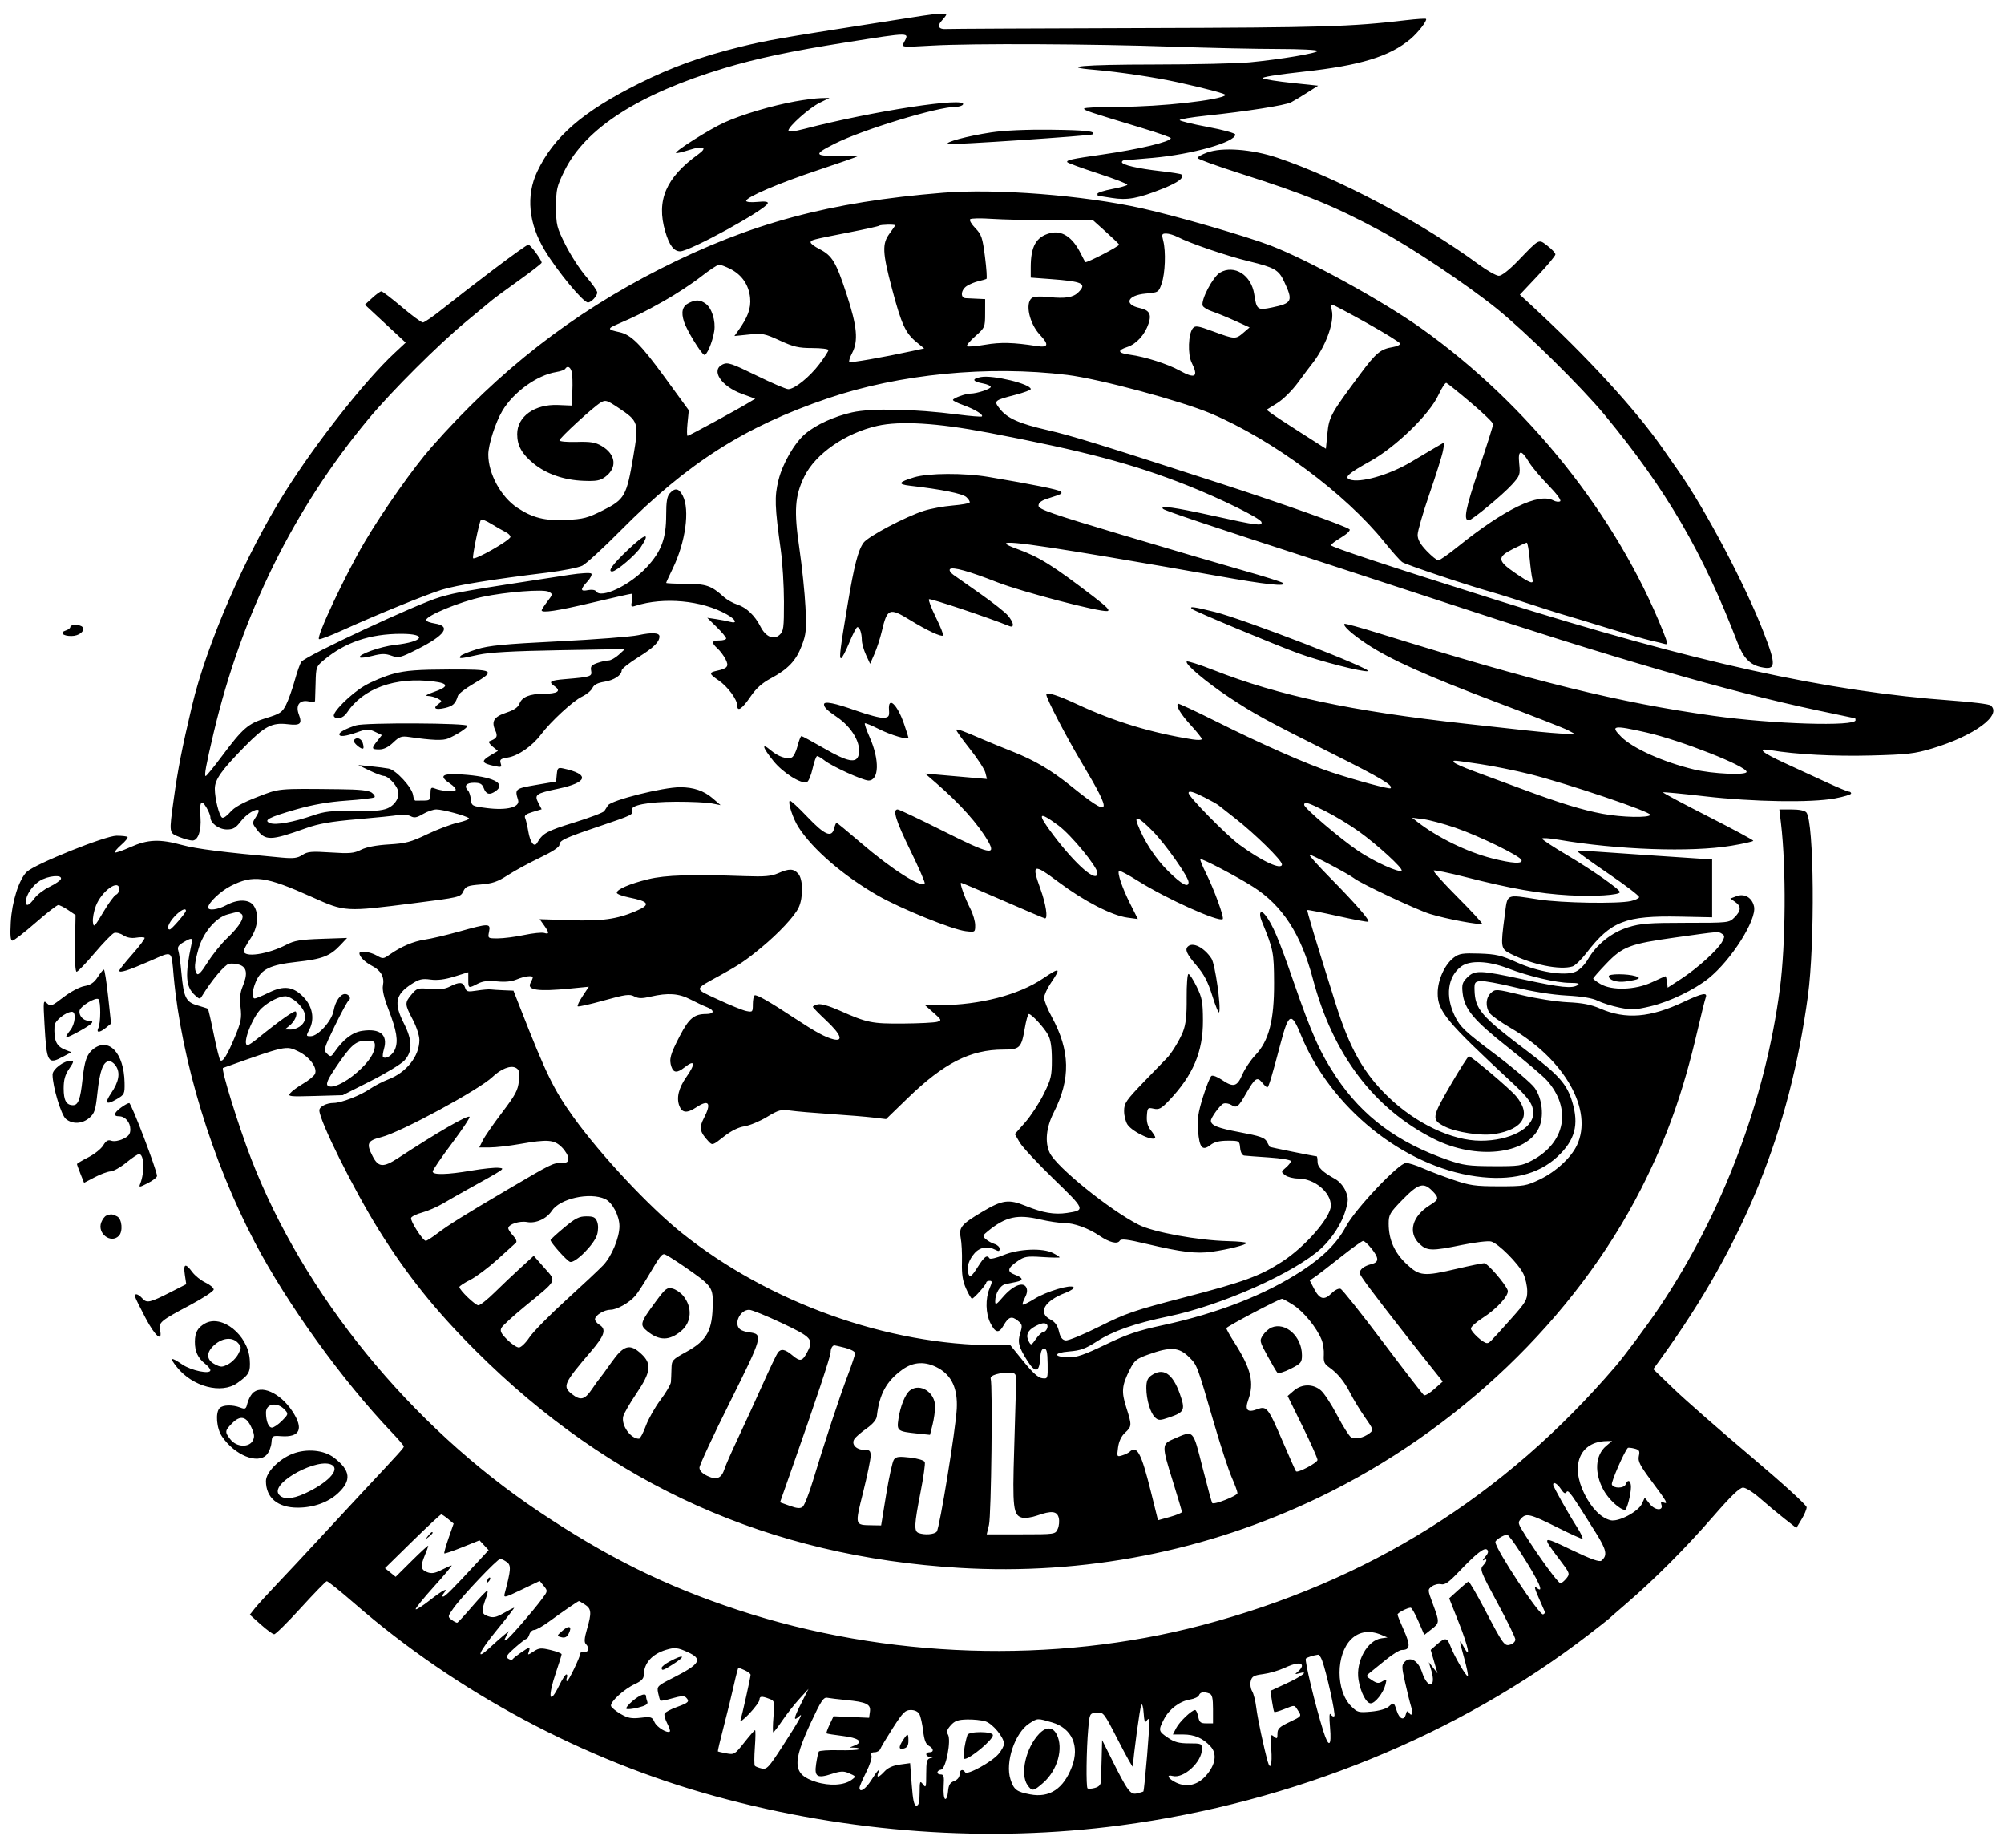 <svg clip-rule="evenodd" fill-rule="evenodd" stroke-linejoin="round" stroke-miterlimit="2" viewBox="0 0 192 177" xmlns="http://www.w3.org/2000/svg"><path d="m451.5 67.031c-2.75.43-12.425 1.94-21.5 3.356-42.029 6.559-48.982 7.78-60.635 10.646-17.503 4.306-30.846 9.13-45.581 16.48-25.33 12.636-38.336 23.905-45.801 39.684-5.084 10.747-3.885 23.27 3.38 35.303 5.732 9.496 17.324 23.5 19.45 23.5 1.488 0 4.187-2.895 4.187-4.49 0-.742-2.265-3.972-5.034-7.179-2.768-3.207-6.931-9.622-9.25-14.256-3.978-7.949-4.216-8.911-4.216-17.051 0-7.981.286-9.207 3.816-16.349 9.418-19.056 33.401-34.446 71.723-46.025 14.479-4.375 30.323-7.733 54.531-11.558 30.033-4.745 28.923-4.75 26.327.1-1.097 2.051-1.04 2.057 12.75 1.276 18.114-1.026 71.219-.782 108.353.497 16.225.559 37.487 1.02 47.25 1.026 9.763.005 17.75.393 17.75.863 0 1.019-16.532 3.804-30.5 5.139-5.5.525-24.936.967-43.191.981-31.749.025-42.837 1.012-26.696 2.376 11.09.938 27.626 3.426 37.887 5.701 13.15 2.915 21.59 5.192 21.092 5.69-2.262 2.262-29.202 5.259-47.278 5.259-8.973 0-16.314.361-16.314.803 0 .797 1.73 1.377 26.25 8.799 7.013 2.123 12.75 4.144 12.75 4.492 0 1.605-14.236 5.004-31 7.402-13.678 1.957-16.125 2.492-15.56 3.407.234.379 6.503 2.67 13.93 5.091s13.312 4.711 13.079 5.089c-.233.377-3.355 1.239-6.937 1.915-3.581.676-6.512 1.628-6.512 2.115 0 .488.112.89.25.893s2.903.44 6.146.971c7.007 1.148 11.83.275 22.942-4.151 6.997-2.787 9.86-4.961 8.423-6.398-.268-.268-4.455-.938-9.306-1.489-10.381-1.179-17.455-2.824-17.455-4.058 0-.484.563-.883 1.25-.884.688-.002 6.425-.471 12.75-1.041 17.76-1.603 37-7.054 37-10.482 0-.611-5.533-2.131-12.5-3.434-6.875-1.287-12.5-2.668-12.5-3.07s5.288-1.288 11.75-1.968c18.369-1.934 35.738-4.661 38.359-6.023 1.315-.683 4.589-2.646 7.275-4.361l4.884-3.118-11.695-1.235c-6.433-.679-12.364-1.609-13.182-2.066-.908-.508 6.257-1.677 18.43-3.007 25.435-2.778 38.649-6.826 48.018-14.71 3.41-2.87 7.634-8.342 6.959-9.017-.231-.231-4.218.026-8.859.571-25.234 2.964-36.934 3.313-118.939 3.548-47.025.135-86.558.329-87.85.431-3.541.277-4.45-1.316-2.156-3.779 1.104-1.184 2.006-2.396 2.006-2.694 0-.696-4.16-.502-10.5.489m-57.482 38.549c-10.569 1.927-23.83 5.865-31.751 9.43-6.629 2.982-22.553 13.037-21.816 13.774.205.206 2.882-.417 5.949-1.384 6.495-2.048 8.382-1.163 4.098 1.922-14.606 10.517-19.008 20.781-14.901 34.746 1.835 6.239 3.859 8.932 6.714 8.932 4.321 0 38.456-18.72 39.399-21.607.245-.751-1.255-.951-4.674-.622-2.918.28-5.036.076-5.036-.486 0-1.673 14.827-8.003 32.5-13.876 9.35-3.107 17.221-5.853 17.492-6.104.27-.25-2.655-.387-6.5-.304-13.183.284-13.64-.391-3.666-5.413 12.602-6.347 46.288-16.588 54.561-16.588 1.372 0 2.773-.45 3.113-1 2.244-3.631-40.854 2.966-71.25 10.907-4.71 1.23-7.25 1.514-7.25.809 0-1.861 9.325-10.173 14.02-12.497l4.48-2.217-4 .107c-2.2.059-7.367.721-11.482 1.471m88.061 13.953c-10.577 1.599-21.264 4.488-19.263 5.206 1.396.5 64.391-3.721 65.101-4.362 1.507-1.363-3.198-1.88-18.74-2.062-11.273-.132-21.09.309-27.098 1.218m97.171 9.065c-2.337.863-4.25 1.948-4.25 2.411s8.663 3.604 19.25 6.98c29.767 9.492 42.133 14.555 63.25 25.898 13.7 7.359 38.729 24.096 51.993 34.768 13.147 10.579 38.214 35.274 48.733 48.01 27.719 33.563 43.988 61.466 59.751 102.48 2.549 6.63 5.502 9.723 10.325 10.81 7.025 1.585 7.182-.614 1.15-16.118-8.183-21.035-26.135-54.999-38.042-71.976-1.876-2.673-5.055-7.224-7.066-10.111-12.301-17.664-34.384-41.704-59.597-64.881l-4.754-4.369 8.004-8.491c4.402-4.67 8.003-9.004 8.003-9.631s-1.595-2.357-3.545-3.844c-4.115-3.139-3.407-3.497-13.242 6.69-4.011 4.155-7.356 6.776-8.648 6.776-1.16 0-5.248-2.31-9.086-5.134-25.678-18.892-63.137-38.74-90.479-47.941-11.584-3.899-24.859-4.872-31.75-2.327m-118.75 18.061c-51.058 4.122-86.648 13.692-127 34.151-39.846 20.203-72.572 45.694-103.03 80.253-8.044 9.127-21.598 28.341-29.999 42.526-8.722 14.727-22.001 42.966-20.608 43.826.402.249 5.119-1.538 10.482-3.97 15.682-7.113 37.618-16.055 44.84-18.28 6.676-2.057 22.921-4.687 47.139-7.631 7.053-.857 14.253-2.285 16-3.173s9.479-7.98 17.183-15.76c30.031-30.33 55.647-46.68 93.163-59.465 32.216-10.979 72.186-14.893 107.724-10.55 14.289 1.746 51.28 11.682 64.709 17.382 27.724 11.766 60.507 36.061 77.948 57.764 3.433 4.272 7.073 8.354 8.088 9.07 1.588 1.119 29.486 10.462 39.861 13.348 3.434.956 14.108 4.33 25 7.904 3.025.992 7.075 2.243 9 2.779 1.925.535 10.25 3.06 18.5 5.61 8.25 2.549 17.025 5.084 19.5 5.633 2.475.548 5.265 1.229 6.201 1.513 1.472.445 1.361-.333-.823-5.787-20.826-51.992-60.782-102.052-108.627-136.099-17.372-12.362-50.533-30.607-67.631-37.21-10.886-4.204-42.626-13.401-58.12-16.841-26.478-5.878-65.519-8.929-89.5-6.993m49.143 12.341h18.336l5.76 5.183c3.169 2.851 5.879 5.454 6.022 5.784.285.653-14.733 8.422-15.213 7.87-.162-.185-1.08-1.912-2.041-3.837-3.746-7.502-8.557-10.632-14.021-9.124-6.104 1.686-8.486 5.974-8.486 15.278v4.666l8.75.649c14.637 1.085 16.621 2.017 12.68 5.958-2.329 2.329-5.844 2.909-13.115 2.164-4.391-.45-6.974-.289-7.916.493-2.992 2.483-.95 11.482 3.735 16.464 4.19 4.455 3.805 5.861-1.384 5.055-10.634-1.651-16.275-1.796-23.281-.598-4.132.707-7.794 1.003-8.139.658s1.345-2.378 3.756-4.517c4.309-3.824 4.384-4 4.399-10.268l.015-6.378-3.5-.164c-1.925-.09-4.288-.202-5.25-.25-2.523-.124-2.193-3.754.5-5.495 1.238-.801 3.6-1.773 5.25-2.162 1.65-.388 3.26-.847 3.578-1.02s.021-4.66-.659-9.971c-1.105-8.621-1.571-9.999-4.346-12.863-1.709-1.763-2.763-3.566-2.341-4.006.423-.44 4.775-.523 9.672-.185 4.897.339 17.154.616 27.239.616m-70.643 2.306c0 .168-1.125 1.83-2.5 3.694-3.4 4.608-3.226 8.502 1.112 24.87 4.206 15.869 6.027 19.863 10.886 23.868l3.557 2.931-5.278 1.144c-13.619 2.952-27.871 5.426-28.371 4.926-.304-.304.236-2.057 1.201-3.896 2.925-5.571 2.334-11.997-2.441-26.565-4.771-14.555-6.471-17.372-12.261-20.326-2.148-1.096-3.905-2.425-3.905-2.953 0-1.111.267-1.181 17.462-4.55 7.129-1.397 13.167-2.744 13.417-2.994.501-.501 7.121-.64 7.121-.149m127.162 5.278c5.499 2.844 22.129 8.514 31.945 10.892 11.567 2.803 13.394 3.845 15.828 9.024 4.171 8.875 3.731 9.837-5.379 11.747-6.549 1.374-6.984 1.054-8.028-5.908-1.302-8.684-8.981-13.547-15.403-9.753-3.218 1.9-8.72 12.422-7.779 14.874.283.737 2.175 1.887 4.204 2.557 2.03.669 6.661 2.565 10.292 4.211l6.602 2.993-2.778 2.39c-3.505 3.015-3.873 3-13.52-.557-7.036-2.594-8.14-2.766-9.241-1.44-2.057 2.479-2.37 11.747-.522 15.453 3.219 6.452 1.631 7.463-5.507 3.509-5.207-2.885-15.519-6.176-22.126-7.062-5.624-.754-6.054-1.928-1.283-3.503 4.089-1.35 7.896-5.55 9.537-10.524 1.398-4.235.372-6.026-4.004-6.987-7.288-1.601-5.558-5.749 2.704-6.484 5.715-.509 5.815-.571 7.184-4.516 1.589-4.579 1.953-14.466.708-19.25-.763-2.93-.632-3.25 1.329-3.25 1.196 0 3.553.713 5.237 1.584m-307.87 14.637c-8.136 6.172-18.323 14.047-22.638 17.5-4.315 3.454-8.397 6.279-9.071 6.279s-4.954-3.15-9.513-7c-4.558-3.85-8.681-7-9.163-7-.481 0-2.345 1.352-4.141 3.004l-3.266 3.004 9.172 8.529 9.172 8.528-5.059 4.718c-13.307 12.408-35.239 40.241-49.154 62.38-17.962 28.576-35.312 68.45-41.918 96.337-4.51 19.037-6.316 28.267-8.203 41.924-2.134 15.442-2.187 15.088 2.51 16.967 2.211.885 4.857 1.609 5.879 1.609 2.543 0 4.093-4.421 3.652-10.415-.512-6.954.285-8.383 2.577-4.615 1.03 1.693 1.872 3.742 1.872 4.554 0 2.665 3.825 5.476 7.449 5.476 2.785 0 3.978-.693 6.194-3.598 2.513-3.295 7.006-6.086 8.076-5.017.242.243-.339 1.631-1.292 3.085-1.659 2.534-1.648 2.757.273 5.337 4.026 5.408 6.244 5.371 22.3-.37 5.716-2.044 11.187-3.001 23-4.02 8.525-.736 16.956-1.6 18.736-1.92s4.168-.084 5.307.526c1.655.886 2.771.694 5.571-.958 1.925-1.136 4.643-2.065 6.039-2.065 2.881 0 13.441 2.847 14.63 3.944.431.398-1.751 1.29-4.85 1.984-3.098.693-9.398 3.067-14 5.275-7.234 3.471-9.554 4.085-17.149 4.54-5.686.341-10.097 1.187-12.507 2.398-3.211 1.615-5.098 1.782-13.701 1.219-8.595-.564-10.354-.408-12.692 1.124-2.195 1.438-3.973 1.665-9.299 1.184-26.168-2.363-38.402-3.908-44.768-5.655-10.124-2.777-15.471-2.56-23.302.947-3.567 1.597-6.707 2.681-6.979 2.409-.272-.271 1.027-1.822 2.887-3.446s3.125-3.208 2.812-3.521c-.312-.313-2.536-.569-4.94-.569-5.046 0-36.571 12.668-40.343 16.212-3.51 3.298-6.734 13.397-7.247 22.705-.333 6.021-.13 8.25.749 8.25.663 0 5.321-3.6 10.352-8s9.653-8 10.273-8c.619 0 2.62 1.012 4.446 2.25l3.322 2.25-.245 12.75c-.147 7.678.138 12.75.718 12.75.53 0 4.174-3.781 8.098-8.403 3.923-4.621 7.86-8.682 8.749-9.023.888-.34 2.736.115 4.106 1.013 1.612 1.056 3.647 1.444 5.77 1.1 1.803-.293 3.533-.278 3.844.033s-2.124 3.599-5.411 7.307c-3.287 3.707-5.976 7.07-5.976 7.473 0 1.203 3.966-.04 13.75-4.31 10.605-4.628 9.624-5.251 10.729 6.81 3.473 37.889 17.227 82.983 36.521 119.736 14.521 27.661 39.377 62.126 61.604 85.42 2.968 3.11 5.396 5.96 5.396 6.334 0 .659-1.689 2.529-18.5 20.481-4.4 4.699-13.175 14.151-19.5 21.004-6.325 6.854-14.951 16.082-19.169 20.506s-8.666 9.31-9.884 10.859l-2.215 2.816 4.884 4.377c2.686 2.408 5.412 4.398 6.056 4.422.645.025 6.045-5.311 12-11.857 5.956-6.546 11.21-11.946 11.678-12 .467-.054 6.092 4.459 12.5 10.028 46.007 39.987 103.199 70.529 162.421 86.737 60.081 16.443 122.619 20.922 182.098 13.042 77.579-10.279 151.948-40.572 210.631-85.798 4.675-3.603 8.725-6.789 9-7.079s3.875-3.432 8-6.982c12.644-10.881 26.641-24.912 38.701-38.796 8.236-9.481 12.133-13.25 13.704-13.25 1.208 0 4.648 2.167 7.645 4.816 2.998 2.649 7.894 6.732 10.881 9.072l5.431 4.256 2.314-3.822c1.273-2.102 2.316-4.573 2.319-5.49.003-.954-10.806-10.796-25.245-22.988-13.888-11.726-29.409-25.326-34.493-30.223l-9.243-8.901 3.693-5.11c37.158-51.415 57.553-101.784 65.842-162.61 3.237-23.747 2.792-78.475-.672-82.648-.695-.837-3.224-1.352-6.642-1.352h-5.52l.742 6.25c2.366 19.924 2.143 54.274-.482 74.25-6.6 50.236-25.848 101.144-54.217 143.397-5.339 7.952-15.417 21.51-19.734 26.549-50.092 58.469-111.228 96.733-186.024 116.429-66.654 17.551-141.989 15.087-208.634-6.825-32.634-10.73-59.002-23.772-89.825-44.432-57.664-38.65-105.615-97.466-129.198-158.472-5.758-14.896-13.69-40.525-12.657-40.894 28.339-10.112 28.357-10.116 33.867-7.439 5.162 2.508 8.837 7.59 7.413 10.25-.506.946-2.879 2.868-5.273 4.271s-4.975 3.301-5.735 4.217c-1.281 1.543-.46 1.64 11.088 1.308l12.472-.359 12.491-6.312c6.87-3.471 13.729-7.641 15.241-9.266 3.739-4.016 3.664-9.063-.25-16.766-4.542-8.938-3.791-12.888 3.333-17.535 3.524-2.298 4.861-2.624 8.667-2.114 3.107.416 6.435-.001 10.75-1.347l6.25-1.95v3.395c0 3.911.056 3.934 4.234 1.774 2.283-1.18 4.623-1.467 8.615-1.055 3.674.379 6.619.089 8.938-.879 3.5-1.463 7.213-1.915 7.213-.879 0 .311-.46 1.425-1.022 2.475-1.722 3.218 3.403 3.937 17.878 2.507l8.355-.825-2.752 4.159c-1.513 2.287-2.523 4.388-2.242 4.668.28.28 5.57-.904 11.756-2.631 9.695-2.706 11.577-2.963 13.641-1.858 1.891 1.012 3.457 1.035 7.466.11 7.712-1.78 12.609-1.439 17.773 1.24 2.556 1.326 5.885 2.891 7.397 3.478 3.621 1.407 3.51 3.111-.203 3.111-5.452 0-7.797 1.946-11.917 9.894-4.313 8.321-4.896 10.471-3.754 13.856.937 2.778 2.594 2.848 5.897.25 4.73-3.721 5.093-1.777.811 4.337-3.477 4.962-4.538 9.339-3.15 12.989 1.213 3.191 3.463 3.391 7.566.674 5.74-3.802 7.018-1.974 3.431 4.907-2.218 4.256-1.835 6.133 2.116 10.373 1.736 1.865 1.887 1.818 6.837-2.094 3.3-2.609 6.55-4.235 9.339-4.673 2.352-.37 6.907-2.265 10.121-4.212 5.235-3.171 6.33-3.47 10.5-2.874 2.561.366 10.731 1.071 18.156 1.566s16.068 1.21 19.208 1.589l5.707.689 9.793-9.488c16.24-15.735 28.122-21.764 42.92-21.777 7.434-.007 8.159-.717 9.656-9.456.617-3.603 1.446-6.55 1.842-6.55 1.248 0 6.859 6.078 8.639 9.356 1.203 2.216 1.711 5.521 1.721 11.196.013 7.293-.335 8.753-3.689 15.5-2.037 4.096-5.786 9.812-8.33 12.701l-4.627 5.252 2.176 3.748c1.197 2.061 8.096 9.477 15.33 16.481 14.245 13.79 14.322 13.989 5.905 15.251-5.633.845-10.826-.046-18.542-3.181-7.652-3.11-10.468-2.725-19.555 2.674-9.432 5.603-10.611 7.036-9.668 11.749.415 2.075.668 7.01.563 10.967-.143 5.357.323 8.358 1.823 11.75 1.109 2.506 2.319 4.556 2.69 4.556.862 0 6.401-6.253 6.422-7.25.009-.413.668-.75 1.465-.75 1.265 0 1.265.44 0 3.468-1.912 4.575-1.762 11.208.349 15.459 2.265 4.561 3.839 4.871 5.951 1.172 2.257-3.954 3.633-4.42 6.408-2.173 2.051 1.661 2.152 2.162 1.112 5.55-1.276 4.158-.747 6.223 3.2 12.475 3.488 5.526 5.341 5.299 5.726-.701.219-3.417.725-4.75 1.803-4.75 1.175 0 1.519 1.468 1.593 6.801.093 6.72.064 6.798-2.451 6.5-1.769-.209-4.334-2.511-8.416-7.551l-5.871-7.25-6.676-.01c-48.665-.076-101.938-19.154-141.198-50.566-14.656-11.726-36.39-34.95-48.633-51.967-8.925-12.405-12.295-19.323-24.096-49.457l-2.937-7.5-4.406-.184c-2.424-.101-5.082-.274-5.907-.383-.825-.11-3.593.13-6.151.533-4.18.657-4.719.519-5.318-1.367-.8-2.521-2.573-2.646-6.767-.477-2.286 1.182-4.711 1.479-8.942 1.096-5.503-.499-5.936-.372-8.314 2.454-3.174 3.773-3.147 4.411.492 11.328 1.674 3.183 3 7.249 3 9.2 0 7.235-5.82 14.601-14 17.72-2.475.944-6.13 2.832-8.122 4.196-4.476 3.063-13.034 6.384-16.454 6.384-3.189 0-6.424 1.67-6.424 3.316 0 4.646 15.435 35.679 26.797 53.877 12.703 20.345 25.449 36.227 43.618 54.35 60.526 60.371 132.084 92.457 217.559 97.553 56.054 3.342 111.105-7.422 161.387-31.555 62.582-30.036 115.52-80.707 145.186-138.968 11.516-22.616 18.846-43.195 25.349-71.161 1.673-7.198 3.329-13.836 3.68-14.75.974-2.537-1.487-2.078-9.722 1.811-15.226 7.191-26.191 8.09-37.722 3.092-4.165-1.805-7.976-2.549-14.632-2.855-4.997-.23-14.216-1.669-20.729-3.236-11.393-2.741-11.787-2.769-13.75-.993-2.363 2.138-2.624 6.213-.585 9.124.79 1.128 5.07 4.162 9.512 6.743 24.328 14.136 37.179 36.971 29.681 52.744-2.658 5.594-9.505 11.893-16.629 15.3-6.162 2.946-7.124 3.107-18.5 3.098-10.612-.01-12.983-.347-20.498-2.915-4.674-1.598-10.874-3.955-13.779-5.24-2.904-1.284-6.263-2.335-7.465-2.335-3.184 0-22.791 20.709-26.891 28.401-3.983 7.473-10.09 13.639-19.839 20.033-16.419 10.769-37.874 19.175-62.528 24.499-11.394 2.46-16.229 4.097-25.972 8.795-9.25 4.46-12.956 5.75-16.297 5.675-7.187-.161-7.21-2.051-.031-2.627 5.207-.418 7.422-1.222 12.616-4.579 7.176-4.638 17.045-8.082 32.103-11.203 23.864-4.945 56.746-19.588 68.724-30.604 4.925-4.529 9.271-11.286 10.931-16.995 1.356-4.666 1.358-5.623.015-8.836-.859-2.055-2.856-4.347-4.646-5.332-5.738-3.156-7.943-5.321-7.943-7.8 0-1.335-.192-2.427-.426-2.427-.9 0-20.962-4.057-21.128-4.273-.096-.125-.673-1.185-1.281-2.355-.908-1.748-3.106-2.503-12.309-4.223-9.728-1.819-12.788-3.046-12.837-5.149-.031-1.36 4.195-7.145 5.619-7.691.895-.344 2.486-.088 3.535.567 2.511 1.568 3.135 1.077 6.827-5.376 3.853-6.735 4.856-7.396 7.072-4.659.962 1.187 2.001 2.159 2.31 2.159.597 0 2.022-4.711 6.015-19.883 3.593-13.65 4.858-14.162 9.115-3.689 13.253 32.607 46.098 59.125 78.797 63.618 15.664 2.152 27.94-.813 36.539-8.828 7.925-7.386 9.823-14.348 6.721-24.656-2.427-8.062-5.957-12.045-20.312-22.917-20.876-15.81-23.415-18.767-23.658-27.565-.088-3.184.202-3.615 2.629-3.894 1.501-.173 8.476 1.09 15.5 2.806 7.961 1.945 16.727 3.341 23.272 3.704 7.089.393 11.654 1.161 14.054 2.364 1.955.979 6.325 2.353 9.711 3.052 5.396 1.115 7.114 1.046 13.9-.553 8.565-2.019 19.765-7.4 26.246-12.608 10.181-8.182 21.672-26.333 20.424-32.262-.841-3.997-4.279-6.041-7.867-4.677l-2.802 1.066 2.167 1.517c2.819 1.975 2.739 3.924-.288 6.95-2.437 2.438-2.587 2.455-21.894 2.455-16.599 0-20.384.292-25.899 1.995-7.441 2.298-14.175 7.639-18.12 14.371-1.541 2.629-3.802 4.876-5.696 5.66-4.858 2.013-16.749.073-26.483-4.319-6.835-3.085-9.175-3.63-16.651-3.882-7.506-.252-9.078-.01-11.461 1.77-4.106 3.065-7.28 10.002-7.313 15.984-.045 8.096 3.842 12.787 33.075 39.921 8.083 7.503 9.897 10.102 9.897 14.182 0 6.785-10.587 12.318-23.57 12.318-12.938 0-29.315-7.78-41.77-19.843-10.987-10.642-17.181-21.625-23.493-41.657-9.199-29.198-13.051-41.949-12.759-42.241.169-.17 6.313 1.037 13.653 2.68 7.339 1.644 13.542 2.792 13.783 2.55.695-.695-5.767-8.128-16.805-19.33-5.605-5.688-9.98-10.552-9.723-10.809.421-.42 17.744 8.738 20.184 10.671 2.942 2.331 27.989 14.091 34 15.965 7.297 2.274 22.669 5.15 23.45 4.387.248-.242-4.68-5.585-10.95-11.873s-11.137-11.696-10.815-12.018c.321-.322 6.87 1.022 14.552 2.986 20.096 5.137 32.927 7.4 46.214 8.151 11.397.644 23.074-.087 23.024-1.441-.047-1.271-12.449-9.954-23.725-16.611-6.187-3.652-11.25-6.991-11.25-7.419s3.275-.218 7.278.468c26.693 4.572 59.702 5.731 77.767 2.731 5.475-.91 9.951-1.922 9.946-2.25-.006-.328-9.226-5.289-20.491-11.023s-20.327-10.58-20.139-10.768 8.621.616 18.74 1.787c21.836 2.527 47.998 2.951 58.649.949 3.988-.749 7.25-1.74 7.25-2.202s-.441-.84-.981-.84c-.539 0-4.927-1.817-9.75-4.038s-13.372-6.159-18.997-8.75c-10.671-4.916-12.892-6.909-6.522-5.851 11.549 1.916 28.612 2.819 45.14 2.388 16.466-.429 19.643-.795 27.573-3.174 18.901-5.672 31.596-15.017 26.287-19.35-.687-.562-8.31-1.529-16.939-2.149-56.689-4.079-115.781-17.099-205.311-45.24-48.346-15.196-74.5-23.859-74.5-24.676 0-.371 2.088-1.936 4.64-3.477 2.594-1.567 4.248-3.17 3.75-3.636-1.511-1.414-29.562-11.382-57.89-20.57-54.112-17.553-67.208-21.594-78-24.066-12.744-2.92-18.045-5.285-21.405-9.549-2.858-3.628-2.656-3.812 6.9-6.291 3.853-.999 7.005-2.162 7.005-2.585 0-2.321-17.028-6.447-22.427-5.434-4.263.8-3.889 1.979.916 2.88 1.931.362 3.511 1.067 3.511 1.566 0 .932-6.24 2.986-9.101 2.996-2.24.008-7.899 2.063-7.899 2.869 0 .367 2.137 1.428 4.75 2.357 4.965 1.765 9.102 4.302 8.248 5.058-.274.243-5.223-.165-10.998-.906-19.503-2.502-38.611-2.882-47.34-.94-8.066 1.795-16.287 5.558-21.129 9.673-4.836 4.108-10.197 13.41-12.022 20.858-1.83 7.467-1.686 11.713 1.066 31.537.764 5.5 1.397 15.893 1.407 23.095.016 11.847-.173 13.268-1.986 14.909-2.657 2.404-6.265.84-8.562-3.711-2.491-4.934-6.337-8.611-10.349-9.891-1.972-.629-4.71-2.156-6.085-3.393-5.749-5.174-7.88-5.916-17.131-5.964-4.871-.025-8.859-.215-8.863-.422-.003-.208 1.334-3.133 2.972-6.5 5.743-11.805 7.749-26.383 4.496-32.673-1.754-3.393-3.465-3.722-5.819-1.121-1.248 1.379-1.654 3.777-1.65 9.75.007 10.522-2.154 16.357-8.665 23.408-7.59 8.217-20.706 14.467-22.902 10.912-.387-.626-1.922-.852-3.559-.525-3.555.711-3.633-.268-.308-3.857 1.415-1.526 2.202-3.139 1.75-3.585-.451-.445-4.871-.19-9.821.568-48.399 7.412-50.26 7.732-58.298 10.054-9.899 2.858-59.899 26.171-62.277 29.036-.546.659-1.892 4.441-2.991 8.406s-2.868 8.914-3.931 10.998c-1.726 3.382-2.69 4.02-8.962 5.925-8.096 2.459-10.424 4.475-20.041 17.361-3.575 4.789-6.779 8.711-7.121 8.714-.761.007.184-5.122 3.589-19.494 12.621-53.262 36.131-100.881 69.692-141.157 10.408-12.49 31.532-33.556 43.84-43.719 5.225-4.314 10.46-8.646 11.632-9.625 1.173-.98 6.686-5.035 12.25-9.013 5.565-3.977 10.118-7.522 10.118-7.877 0-1.237-5.079-8.109-5.994-8.109-.508 0-7.579 5.05-15.714 11.221m106.664-.244c5.148 2.627 8.259 7.206 8.813 12.974.451 4.694-1.016 8.712-5.422 14.842l-1.648 2.294 6.544-.671c6.049-.62 7.102-.414 13.88 2.707 6.198 2.854 8.46 3.377 14.606 3.377 3.999 0 7.271.409 7.271.909s-1.827 3.33-4.061 6.288c-4.409 5.84-11.184 11.303-14.016 11.303-.978 0-7.435-2.772-14.35-6.16-11.097-5.438-12.867-6.027-15.073-5.022-5.586 2.545-.868 9.847 8.591 13.295l5.964 2.175-2.777 1.689c-5.19 3.156-27.019 15.023-27.635 15.023-.337 0-.352-2.588-.033-5.75l.579-5.75-10.939-15c-10.71-14.684-15.038-18.995-20.191-20.112-5.466-1.185-5.602-1.587-1.19-3.506 9.095-3.957 11.892-5.351 21.131-10.533 5.225-2.931 12.65-7.798 16.5-10.817s7.58-5.498 8.29-5.51c.709-.012 3.034.868 5.166 1.955m-18.684 15.234c-2.99 1.443-3.664 4.058-2.205 8.555 1.198 3.692 7.316 13.734 9.001 14.776 1.077.666 3.749-5.547 4.556-10.591.744-4.655-1.085-10.46-3.923-12.448-2.474-1.733-4.296-1.804-7.429-.292m304.946 9.058c8.095 4.527 14.798 8.681 14.896 9.231.097.55-1.351 1.254-3.218 1.565-5.588.929-7.567 2.569-14.743 12.218-13.266 17.837-13.973 19.115-14.714 26.642l-.677 6.869-11.131-7.098c-6.122-3.904-12.13-7.848-13.35-8.766l-2.219-1.669 4.751-2.954c2.737-1.701 6.755-5.68 9.473-9.381 2.596-3.534 5.148-6.947 5.671-7.584 6.474-7.891 10.821-19.392 9.428-24.944-.331-1.319-.216-2.39.257-2.379.472.01 7.481 3.722 15.576 8.25m-357.684 22.012c.315 1.254.436 5.164.269 8.688l-.303 6.407-6.159-.255c-10.471-.434-18.341 5.172-18.341 13.064 0 5.215 2.054 8.906 7.389 13.277 5.705 4.676 13.677 7.434 22.457 7.77 5.782.221 7.48-.091 9.772-1.8 5.498-4.097 4.796-10.108-1.62-13.877-2.837-1.667-4.962-2.013-11.248-1.833-4.262.122-7.75-.185-7.75-.682 0-1.066 15.057-14.891 18.492-16.979 2.195-1.334 2.767-1.172 7.908 2.241 9.248 6.141 9.412 6.671 6.811 22.013-3.007 17.729-3.864 19.256-13.553 24.131-6.965 3.505-8.829 3.994-16.658 4.368-9.524.456-15.109-.94-21.963-5.49-7.354-4.881-13.037-15.306-13.037-23.916 0-4.39 3.216-14.402 6.302-19.622 4.99-8.44 15.589-16.083 24.252-17.489 1.922-.311 3.735-.956 4.029-1.432.972-1.571 2.37-.901 2.951 1.416m404.36 13.719c5.535 4.675 10.073 9.05 10.085 9.722s-2.906 9.873-6.484 20.446c-5.916 17.481-6.968 22.832-4.487 22.832 1.399 0 15.322-11.516 19.46-16.096 3.607-3.992 3.757-4.433 3.236-9.484-.649-6.284.911-6.485 4.425-.571 1.193 2.008 5.073 6.634 8.622 10.279 3.857 3.961 6.018 6.897 5.372 7.296-.595.368-1.961.198-3.037-.378-6.613-3.539-22.069 3.951-43.086 20.879-4.125 3.323-8.029 6.049-8.675 6.058s-3.004-1.896-5.239-4.233c-2.9-3.032-4.066-5.11-4.069-7.25-.003-1.65 2.407-9.975 5.355-18.5s5.672-17.222 6.054-19.327l.694-3.827-4.81 2.809c-2.646 1.546-7.258 4.28-10.25 6.077-9.743 5.851-23.027 9.646-27.608 7.888-2.568-.985-.56-2.763 9.339-8.268 11.412-6.346 26.566-21.065 30.556-29.678 1.484-3.204 3.1-5.679 3.591-5.5s5.421 4.151 10.956 8.826m-217.394 13.484c43.783 8.368 65.625 14.153 89.971 23.83 15.348 6.1 32.713 14.674 33.288 16.436.622 1.909-1.918 1.584-21.514-2.75-17.801-3.937-24.592-4.872-22.695-3.125.888.818 21.646 7.777 70.45 23.617 11.275 3.66 35.35 11.544 53.5 17.521 80.597 26.54 129.295 40.668 170.499 49.465 9.075 1.937 16.612 3.522 16.75 3.522s.251.385.251.856c0 2.934-37.065 1.797-63.947-1.961-42.637-5.96-79.826-15.141-151.027-37.281-7.96-2.475-14.67-4.304-14.91-4.063-.832.832 3.343 4.601 10.003 9.028 10.493 6.976 26.992 14.381 58.573 26.289 16.055 6.054 30.455 11.692 32 12.529l2.808 1.523-3.798.04c-2.089.022-9.964-.638-17.5-1.467s-20.002-2.202-27.702-3.051c-51.46-5.673-83.856-12.572-113.345-24.137-6.239-2.447-11.63-4.164-11.979-3.815-1.02 1.021 8.549 9.125 18.824 15.944 11.491 7.626 16.717 10.477 47.11 25.704 21.43 10.736 27.018 14.068 25.737 15.348-.515.515-14.958-3.38-26.347-7.106-10.878-3.558-31.545-12.656-51.937-22.863-9.315-4.662-17.118-8.295-17.341-8.072-.998.998 1.214 4.707 5.767 9.67 2.716 2.962 4.955 5.762 4.975 6.223s-1.877.534-4.214.163c-18.47-2.932-35.225-8.019-51.604-15.667-8.902-4.156-14.146-5.815-14.146-4.475 0 1.743 8.978 18.974 16.153 31.003 13.983 23.443 13.238 24.873-5.215 10.005-8.783-7.076-16.287-11.489-26.202-15.41-4.53-1.792-10.486-4.235-13.236-5.43-8.575-3.726-11.549-4.811-11.987-4.373-.233.232 2.452 4.031 5.965 8.442s6.709 9.301 7.102 10.867l.715 2.848-7.398-.643c-4.068-.354-10.322-.904-13.897-1.223l-6.5-.578 4.978 4.316c10.806 9.371 18.857 18.386 23.312 26.103 3.821 6.62.648 5.897-20.3-4.626-10.578-5.313-19.74-9.66-20.361-9.66-2.398 0-.839 5.019 5.748 18.5 3.762 7.7 6.655 14.333 6.428 14.741-1.302 2.341-14.707-6.185-28.96-18.421-5.651-4.851-10.467-8.82-10.702-8.82-.234 0-.709 1.125-1.054 2.5-1.111 4.43-4.267 3.072-12.144-5.223-4.033-4.248-7.57-7.485-7.861-7.194-.885.885 1.461 8.03 3.886 11.835 6.346 9.957 20.276 21.967 35.746 30.818 10.362 5.928 33.54 15.324 39.534 16.026 4.211.494 4.25.469 4.25-2.672 0-1.743-.944-5.02-2.098-7.283-2.609-5.113-5.008-11.807-4.233-11.807.32 0 8.821 3.6 18.892 8s18.564 8 18.875 8c1.354 0 .362-6.44-1.999-12.987-4.204-11.653-3.464-11.959 8.063-3.336 11.428 8.55 23.929 15.009 30.895 15.964l4.779.655-3.472-6.898c-3.598-7.147-5.878-13.889-4.996-14.771.279-.279 4.172 1.794 8.651 4.606 12.754 8.009 36.428 18.648 37.999 17.078.718-.719-3.958-13.522-7.546-20.662-1.618-3.218-2.751-6.042-2.518-6.275.534-.533 16.423 7.788 23.656 12.389 13.267 8.439 21.601 21.271 26.973 41.526 9.027 34.035 27.507 58.408 54.579 71.981 18.727 9.389 41.354 6.987 47.039-4.993 2.412-5.084 1.584-13.137-1.853-18.014-1.459-2.07-9.522-8.938-17.919-15.263-13.601-10.245-15.564-12.1-17.985-17-4.437-8.979-3.279-17.899 2.91-22.417 3.869-2.824 12.129-2.486 20.808.851 9.406 3.616 21.888 6.547 28 6.574 3.599.016 4.58.294 3.5.992-2.535 1.638-7.406 1.137-24.271-2.499-19.688-4.244-21.993-4.328-25.396-.925-2.196 2.196-2.503 3.22-2.084 6.94.828 7.348 4.876 12.198 20.483 24.543 7.955 6.293 15.829 12.987 17.497 14.876 11.159 12.632 8.288 27.952-6.729 35.914-4.659 2.47-5.851 2.648-17.5 2.602-11.001-.043-13.46-.382-20.5-2.825-22.451-7.79-38.258-19.544-50.084-37.243-7.253-10.855-11.105-19.468-19.258-43.055-6.585-19.053-9.362-25.596-12.625-29.755-2.165-2.759-3.177-1.068-1.624 2.715 5.243 12.772 5.476 13.937 5.534 27.712.071 16.851-2.324 26.104-8.412 32.5-2.094 2.2-4.732 6.138-5.863 8.75-2.381 5.503-3.997 5.91-9.261 2.333-1.956-1.33-4.038-2.117-4.625-1.75-.588.367-2.301 4.626-3.808 9.466-2.236 7.18-2.643 10.008-2.212 15.376.605 7.54 1.97 9.074 5.56 6.25 1.717-1.35 4.031-1.925 7.75-1.925 5.247 0 5.304.033 5.615 3.242.189 1.956.908 3.321 1.813 3.442.825.111 5.888.494 11.25.852 5.374.359 9.75 1.098 9.75 1.647 0 .548-1.013 1.856-2.25 2.906-2.212 1.878-2.218 1.935-.309 3.41 1.068.826 3.706 1.501 5.864 1.501 7.26 0 14.695 6.159 14.695 12.172 0 5.261-11.537 18.512-22 25.267-9.995 6.454-17.196 9.078-44.101 16.067-22.4 5.82-26.152 7.108-37.976 13.033-7.216 3.616-14.073 6.436-15.238 6.268-1.528-.222-2.366-1.359-3.008-4.086-.627-2.663-1.745-4.222-3.783-5.276-5.836-3.018-2.841-8.39 6.71-12.038 2.469-.943 4.109-2.094 3.645-2.558-1.321-1.321-12.142 1.914-17.564 5.25-2.696 1.659-5.087 2.832-5.312 2.608-.225-.225.249-1.678 1.053-3.228 1.007-1.939 1.166-3.372.512-4.595-1.41-2.635-6.126-.65-10.446 4.397-2.956 3.453-3.492 3.752-3.492 1.946 0-3.576 2.214-7.249 4.671-7.751 1.281-.262 3.454-.71 4.829-.995 3.355-.697 3.15-1.797-.6-3.213-3.732-1.408-3.436-2.95 1.177-6.12 3.077-2.115 4.207-2.302 11.173-1.845 4.262.279 7.75.337 7.75.128s-1.328-1.066-2.95-1.905c-4.612-2.385-15.391-1.955-22.308.889-3.167 1.303-6.006 1.967-6.309 1.477-1.06-1.715-2.271-.857-5.091 3.606-3.109 4.921-3.888 5.393-4.543 2.752-.651-2.619.433-5.813 2.944-8.685 2.374-2.714 5.999-3.309 9.323-1.53 1.504.805 1.934.709 1.934-.432 0-.808-1.012-1.777-2.25-2.154s-3.014-1.356-3.948-2.175c-1.58-1.386-1.51-1.643 1-3.675 7.968-6.452 13.18-7.603 23.51-5.19 3.747.875 8.575 1.591 10.73 1.591 4.438 0 10.826 2.304 15.885 5.73 4.445 3.01 8.059 3.911 9.078 2.262.624-1.01 3.2-.709 12.278 1.436 15.603 3.685 22.158 4.475 29.11 3.505 7.399-1.032 15.607-3.109 15.607-3.95 0-.351-3.712-.728-8.25-.837-13.484-.323-33.567-4.001-40.2-7.361-13.011-6.591-36.985-25.967-40.006-32.333-2.262-4.767-1.605-11.423 1.788-18.124 7.698-15.201 7.431-27.767-.914-43.112-1.88-3.457-3.41-7.282-3.4-8.5.01-1.219 1.36-4.196 3-6.616 4.755-7.018 4.261-7.308-3.518-2.062-10.959 7.391-28.326 11.891-46.322 12.004l-6.678.041 3.815 3.371c3.624 3.202 3.706 3.404 1.648 4.058-1.191.378-8.083.731-15.314.785-14.142.105-16.188-.313-28.689-5.869-4.702-2.089-8.372-3.133-9.75-2.773-1.216.318-2.21.819-2.21 1.112 0 .294 2.7 3.064 6 6.156 6.603 6.186 7.905 9.573 3.25 8.454-3.581-.86-8.04-3.278-17.25-9.35-11.563-7.624-17.351-10.928-18.213-10.395-.433.267-.787 2.091-.787 4.052 0 3.411-.127 3.541-2.935 2.979-1.614-.323-7.326-2.639-12.692-5.146-11.075-5.176-11.169-4.254 1.127-11.015 8.381-4.608 11.317-6.592 18.319-12.378 7.807-6.453 14.929-14.073 16.762-17.937 2.147-4.524 2.05-12.833-.18-15.296-2.111-2.333-4.051-2.375-9.029-.195-3.093 1.354-6.085 1.616-14.872 1.303-24.135-.862-35.834-.493-43.5 1.372-8.353 2.033-14.323 4.611-14.188 6.128.048.55 2.499 1.482 5.446 2.073 9.276 1.858 9.945 3.246 2.992 6.2-8.497 3.609-15.202 4.524-29.583 4.037l-13.555-.46 1.944 2.73c2.427 3.408 2.45 4.216.098 3.47-1.016-.322-5.095.097-9.066.932-3.97.836-9.271 1.519-11.778 1.519-4.533 0-4.556-.018-3.96-3 .769-3.846.039-3.85-13.427-.086-5.732 1.602-12.673 3.236-15.423 3.631-5.118.735-10.749 3.13-15.906 6.765-2.769 1.952-3.043 1.969-5.831.369-2.98-1.71-7.789-2.288-7.731-.929.065 1.53 2.562 3.991 5.688 5.607 4.002 2.067 5.654 5.021 4.905 8.766-.384 1.924.417 5.448 2.419 10.628 3.768 9.753 4.541 14.423 3 18.142-1.09 2.632-4.208 4.61-5.395 3.423-.256-.257-.059-1.885.438-3.618 1.822-6.353-1.764-9.319-9.808-8.113-4.392.659-8.479 3.78-12.449 9.506-1.563 2.256-1.779 2.303-3.386.737-1.618-1.576-1.415-2.293 3.539-12.5 2.89-5.955 5.709-11.115 6.264-11.466 1.265-.8.075-2.862-1.651-2.862-2.137 0-4.384 3.265-5.161 7.5-.857 4.671-6.999 11.5-10.343 11.5-2.084 0-2.098-.087-.508-3.163 2.399-4.639 1.348-10.28-2.691-14.448-4.647-4.793-8.811-5.336-15.558-2.027-2.959 1.451-5.819 2.638-6.357 2.638-1.401 0-1.206-3.519.409-7.383 2.402-5.75 6.461-7.74 18.457-9.051 11.473-1.255 14.981-2.607 19.656-7.576l3-3.189-11.5.394c-9.418.323-12.264.795-15.72 2.605-8.385 4.392-19.313 5.999-19.262 2.833.01-.623 1.36-3.113 3-5.533 3.398-5.015 3.992-11.213 1.425-14.877-2-2.857-7.095-2.95-12.182-.223-3.901 2.091-8.261 2.659-8.261 1.077 0-2.043 5.545-7.319 10.136-9.646 10.198-5.168 15.669-4.418 36.696 5.029 14.743 6.623 14.756 6.624 45.657 2.703 20.511-2.602 21.018-2.723 22.239-5.275 1.113-2.327 1.967-2.67 7.823-3.14 5.359-.43 7.626-1.208 12.262-4.207 3.128-2.023 9.625-5.557 14.437-7.851 5.61-2.675 8.75-4.746 8.75-5.771 0-1.989 2.305-3.058 18.181-8.427 14.545-4.919 15.141-5.211 14.429-7.066-.889-2.316 6.982-3.856 19.89-3.892 6.6-.019 13.8.317 16 .745l4 .78-3.5-3.015c-3.99-3.436-8.635-5.03-14.685-5.038-7.714-.011-30.918 5.81-32.474 8.146-.494.741-1.231 1.893-1.638 2.559-.406.667-6.575 3.013-13.708 5.213-12.142 3.747-14.008 4.773-16.501 9.076-1.326 2.287-3.162-.094-4.011-5.201-.393-2.365-1.019-5.01-1.39-5.878-.516-1.206.281-1.866 3.37-2.792l4.046-1.212-1.478-2.858c-1.922-3.716-1.164-4.262 8.84-6.362 13.428-2.82 14.418-6.514 2.443-9.119-2.44-.531-2.716-.288-3 2.64l-.314 3.225-9 1.535c-9.407 1.604-9.662 1.816-8.1 6.717 1.043 3.271-4.977 4.849-14.053 3.684-6.638-.852-6.857-.97-7.174-3.879-.18-1.65-.742-3.428-1.25-3.95-1.992-2.05-.893-3.55 2.602-3.55 2.839 0 3.709.486 4.475 2.5 1.066 2.803 2.728 3.151 5.471 1.145 4.701-3.437-1.603-6.487-15.221-7.364-9.209-.594-10.697.576-5.318 4.179 1.609 1.079 2.675 2.368 2.367 2.865-.575.93-6.445.418-9.549-.833-1.443-.582-1.75-.16-1.75 2.401 0 2.786-.31 3.107-3 3.107-1.65 0-3.338.014-3.75.031s-.889-1.075-1.059-2.427c-.435-3.454-7.655-11.344-10.96-11.976-1.502-.287-5.206-.764-8.231-1.06l-5.5-.538 5 2.424c2.75 1.333 5.709 2.451 6.576 2.485 1.769.069 5.302 3.643 6.247 6.32 1.053 2.983-1.106 6.752-4.739 8.27-2.45 1.024-6.803 1.367-15.256 1.202-10.038-.196-12.812.108-18.328 2.007-8.631 2.972-16.493 4.385-19.077 3.429-3.342-1.236-.685-2.65 11.59-6.165 7.648-2.191 14.58-3.401 22.811-3.982 6.503-.459 12.128-1.138 12.499-1.509.37-.371-.19-1.306-1.246-2.078-1.379-1.009-5.457-1.441-14.498-1.538-28.238-.303-26.827-.438-37.079 3.546-6.606 2.567-10.292 4.631-12.099 6.778-1.429 1.697-3.061 2.8-3.627 2.451-1.32-.817-3.274-8.552-3.274-12.963 0-4.134 2.948-8.302 13.466-19.037 8.932-9.116 12.262-10.845 19.286-10.013 5.742.68 6.653-.123 5.027-4.43-1.551-4.109.369-6.647 4.415-5.838 1.543.308 2.843.235 2.889-.164s.158-4.037.25-8.085c.161-7.103.289-7.462 3.667-10.289 9.584-8.023 20.707-11.811 34.75-11.836 12.182-.022 10.217 3.562-2.732 4.983-6.463.71-16.911 4.443-15.732 5.622.328.327 2.881.009 5.674-.706 4.069-1.043 5.758-1.056 8.497-.066 3.191 1.154 3.957.966 11.503-2.828 12.662-6.366 15.481-10.446 8.04-11.636-2.2-.352-4-1.023-4-1.491 0-2.041 15.251-8.337 25.404-10.489 10.648-2.257 27.442-3.557 29.78-2.306 1.888 1.011 1.87 1.143-.619 4.405-1.411 1.85-2.565 3.619-2.565 3.93 0 1.35 6.921.305 22.656-3.422 9.264-2.194 17.238-3.994 17.719-4s.599 1.368.262 3.052c-.564 2.821-.435 3.007 1.625 2.346 12.638-4.054 29.784-2.445 40.975 3.844 4.146 2.331 5.047 4.332 1.513 3.363-1.238-.339-4.05-.886-6.25-1.215l-4-.597 4.25 4.173c2.337 2.295 4.25 4.59 4.25 5.098 0 .509-1.35.925-3 .925-3.535 0-3.781.983-.898 3.593 1.157 1.046 2.774 3.201 3.595 4.787 1.687 3.263.986 4.2-3.947 5.272-3.579.778-3.465 1.352.853 4.293 4.085 2.782 8.397 8.622 8.397 11.37 0 2.962 2.224 1.432 6-4.127 2.466-3.631 5.14-6.031 9.053-8.124 7.79-4.168 11.386-7.962 13.952-14.721 1.98-5.215 2.159-7.078 1.665-17.343-.305-6.325-1.544-18.25-2.753-26.5-2.477-16.903-2.02-23.485 2.233-32.19 4.993-10.219 18.442-19.561 32.85-22.819 10.251-2.317 27.019-1.304 49.5 2.993m-33 20.17c-7.018 2.126-7.503 3.099-1.871 3.752 14.402 1.671 23.652 3.538 25.412 5.131 1.052.952 1.712 2.053 1.469 2.447-.244.394-3.739.995-7.768 1.336-4.028.341-9.78 1.406-12.783 2.369-8.34 2.672-25.048 11.499-27.152 14.344-2.447 3.309-4.232 10.239-7.203 27.967-3.383 20.189-3.846 24-2.915 23.997.446-.002 2.102-3.152 3.68-7 1.579-3.848 3.218-6.997 3.643-6.997 1.07 0 1.983 2.644 2.014 5.832.015 1.467.859 4.468 1.876 6.668l1.849 4 1.973-4.5c1.085-2.475 2.55-6.975 3.256-10 2.459-10.532 3.408-10.913 12.79-5.143 7.455 4.586 14.041 7.666 14.79 6.916.297-.296-1.149-3.951-3.212-8.121-2.064-4.17-3.467-7.867-3.119-8.215.496-.495 27.33 8.488 36.021 12.058 2.497 1.026 2.235-1.403-.505-4.682-1.235-1.477-6.745-5.839-12.245-9.692s-11.052-7.758-12.337-8.676c-1.3-.929-1.957-2.051-1.48-2.528 1.141-1.141 8.49.902 21.317 5.926 10.792 4.227 45.983 13.436 49.433 12.937 1.439-.209-.069-1.813-5.901-6.28-18.566-14.219-24.633-18.015-34.532-21.605-12.813-4.646-2.487-3.734 41.5 3.667 14.3 2.406 36.106 6.189 48.459 8.406 21.721 3.9 31.476 4.954 29.491 3.186-.522-.465-8.375-2.942-17.45-5.505s-33.6-9.769-54.5-16.012c-32.577-9.732-38-11.621-38-13.24 0-1.323 1.197-2.27 4-3.166 6.681-2.134 6.886-2.245 5.917-3.209-.856-.852-12.365-3.179-32.417-6.556-11.029-1.857-27.046-1.767-33.5.188m-183.75 24.568c1.238.604 2.237 1.589 2.222 2.189-.039 1.518-16.393 10.805-16.816 9.549-.346-1.03 2.676-15.805 3.524-17.226.252-.421 2.339.394 4.639 1.811 2.299 1.418 5.193 3.072 6.431 3.677m54.989 8.082c-6.923 6.594-9.2 9.744-6.989 9.671 1.895-.062 10.485-7.374 12.835-10.924 4.554-6.881 2.154-6.367-5.846 1.253m405.682 3.946c.374 3.988.912 8.038 1.197 9 .793 2.684-.83 2.137-7.756-2.615-8.031-5.509-8.162-7.157-.862-10.832 3.025-1.523 5.779-2.777 6.121-2.786.341-.009.926 3.245 1.3 7.233m-151.871 22.597c1.176 1.047 37.035 15.997 47.965 19.997 9.592 3.51 28.806 8.436 31.127 7.981 3.134-.615-55.557-23.329-68.856-26.65-9.475-2.365-11.727-2.657-10.236-1.328m-504.55 8.086c0 .513-.907 1.22-2.015 1.572-2.938.932-1.403 2.495 2.452 2.495 3.449 0 6.209-2.145 5.09-3.956-.8-1.295-5.527-1.39-5.527-.111m255.5 3.688c-3.3.705-19.5 1.957-36 2.783-24.552 1.229-31.218 1.879-36.708 3.576-3.689 1.141-6.978 2.512-7.309 3.047-.793 1.284-.208 1.243 8.017-.568 5.025-1.106 15.322-1.689 36.5-2.066l29.5-.525-2.806 2.566c-1.543 1.411-3.613 2.566-4.601 2.566-.987 0-3.253.508-5.036 1.13-2.654.925-3.159 1.555-2.791 3.481.497 2.6-.168 2.816-11.621 3.776-6.975.584-7.773 1.134-4.733 3.264 3.032 2.124 1.214 3.313-5.097 3.334-6.177.02-9.644 1.435-10.77 4.396-.645 1.698-2.409 2.911-5.935 4.082-5.579 1.853-6.827 3.87-4.948 7.994 1.233 2.706.734 3.621-2.662 4.882-.55.204.088 1.266 1.417 2.361l2.418 1.989-3.168 1.871c-4.598 2.717-4.282 3.644 1.683 4.924 3.022.648 3.288.526 2.724-1.251-.53-1.668-.036-2.063 3.229-2.585 4.628-.741 10.971-5.139 14.858-10.304 4.456-5.922 14.474-15.167 18.521-17.092 2.025-.964 4.124-2.701 4.664-3.86.68-1.46 2.309-2.321 5.292-2.798 4.431-.709 7.862-2.954 7.862-5.145 0-.683 3.377-3.347 7.504-5.919 6.89-4.294 9.496-6.86 9.496-9.348 0-1.677-3.347-1.875-9.5-.561m-110.019 17.33c-3.861 1.013-9.784 3.461-13.162 5.441-6.249 3.663-14.729 12.135-13.744 13.73 1.05 1.698 4.212.852 5.784-1.547 7.215-11.012 21.792-16.286 39.053-14.129 6.914.864 6.921 2.375.022 4.76-3.131 1.083-4.088 1.722-2.618 1.75 1.273.024 3.267.553 4.43 1.176 2.041 1.092 2.05 1.179.257 2.489-2.658 1.944-1.22 2.747 3.092 1.727 3.544-.838 4.675-1.911 5.746-5.452.266-.883 3.449-3.339 7.072-5.458 10.215-5.976 9.392-6.447-11.163-6.383-13.896.043-19.274.455-24.769 1.896m193.534 13.799c.028 1.348 1.416 2.709 5.792 5.678 6.867 4.66 11.059 11.986 9.778 17.09-.979 3.9-4.934 3.134-15.585-3.018-5.225-3.018-9.784-5.49-10.131-5.494-.347-.003-1.146 2.037-1.775 4.535-.629 2.497-1.808 4.796-2.621 5.108-2.3.882-6.026-.402-9.396-3.238-4.372-3.679-3.808-1.392 1.186 4.802 4.289 5.32 12.478 10.484 15.056 9.495.725-.278 1.882-3.026 2.571-6.107.689-3.08 1.61-5.601 2.047-5.601.436 0 1.958.916 3.381 2.035 3.372 2.653 17.245 8.965 19.702 8.965 4.803 0 5.058-9.245.536-19.469-1.42-3.211-2.397-6.024-2.17-6.25.226-.227 3.072.931 6.325 2.573 5.365 2.708 13.289 5.042 13.289 3.914 0-.25-.904-3.081-2.008-6.292-3.017-8.768-7.249-12.675-6.746-6.226.221 2.826-.081 3.289-2.318 3.549-1.414.165-7.039-1.298-12.5-3.249-9.58-3.425-14.445-4.37-14.413-2.8m-210.515 9.436c-4.449 1.424-7.5 3.044-7.5 3.983 0 1.293 2.79.988 8.051-.881 4.328-1.537 5.141-1.56 7.957-.226l3.136 1.485-2.072 2.634c-2.719 3.458-2.631 3.819.937 3.819 1.997 0 4.094-1.037 6.235-3.083 2.833-2.707 3.714-3.011 7.241-2.497 10.293 1.501 15.178 1.682 17.515.652 4.023-1.773 8.335-4.578 8.694-5.655.439-1.317-46.13-1.531-50.194-.231m580.508 3.216c15.343 3.481 44.992 15.151 44.992 17.709 0 1.61-15.343.913-23.63-1.074-13.809-3.311-27.524-9.464-32.755-14.694-5.101-5.102-3.639-5.351 11.393-1.941m-581.466 3.53c-.573.927 3.474 4.385 4.239 3.62.221-.221.105-1.335-.257-2.477-.678-2.137-2.962-2.793-3.982-1.143m506.33 10.632c5.845.86 16.028 2.913 22.628 4.562 16.626 4.155 54.629 16.998 54.171 18.308-.495 1.413-12.77 1.147-21.419-.465-9.077-1.691-18.982-4.725-35.752-10.95-7.7-2.859-17.726-6.572-22.28-8.252-4.554-1.681-8.518-3.44-8.809-3.911-.682-1.103-.971-1.121 11.461.708m-123.707 15.02c2.804 1.421 5.602 2.987 6.217 3.481s4.043 3.186 7.618 5.982c8.852 6.923 21 18.862 21 20.637 0 2.794-9.031-1.373-19.183-8.851-5.882-4.333-22.817-21.563-22.817-23.214 0-1.18 2.092-.606 7.165 1.965m54.607 6.324c4.25 2.149 10.878 6.166 14.728 8.926 8.408 6.029 20.182 16.817 19.308 17.692-1.077 1.076-12.191-3.961-19.407-8.795-7.873-5.276-24.401-19.35-24.401-20.779 0-1.624 1.779-1.086 9.772 2.956m-120.285 6.342c5.725 4.24 17.513 18.585 17.513 21.312 0 4.803-9.464-3.31-19.784-16.961-7.586-10.034-6.977-11.201 2.271-4.351m42.359 2.5c5.759 5.824 16.154 20.601 16.154 22.963 0 2.716-3.069 1.054-9.169-4.963-5.716-5.639-10.926-13.608-13.747-21.028-1.633-4.296.436-3.37 6.762 3.028m136.097-1.524c10.711 3.667 29.193 12.682 29.813 14.541.609 1.829-4.224 1.543-13.346-.79-11.156-2.853-24.392-9.317-33.41-16.316l-2.5-1.94 5 .635c2.75.35 9.249 2.091 14.443 3.87m55.087 10.692c.017.32 6.314 4.857 13.995 10.082s13.821 9.938 13.645 10.474-1.861 1.314-3.745 1.729c-5.913 1.304-30.992.883-41.338-.693-15.309-2.332-14.037-2.94-15.407 7.353-1.878 14.108-1.775 14.793 2.577 17.013 9.614 4.905 22.327 7.502 27.965 5.712 1.151-.365 3.932-3.047 6.178-5.958 11.119-14.413 17.561-16.919 42.206-16.421l14.394.291v-26l-25-1.663c-13.75-.914-27.362-1.851-30.25-2.082s-5.236-.158-5.22.163m-682.247 12.332c-.211.688-2.488 2.266-5.059 3.508-2.572 1.242-5.672 3.605-6.888 5.25-2.437 3.296-3.836 3.822-3.836 1.442 0-2.85 2.892-7.185 6.213-9.311 3.651-2.338 10.202-2.947 9.57-.889m26.217 4.643c0 1.041-.638 2.138-1.418 2.437s-3.367 3.834-5.75 7.855c-4.022 6.787-4.356 7.103-4.662 4.418-.182-1.591.413-4.84 1.321-7.22 2.559-6.698 10.509-12.365 10.509-7.49m30 9.674c0 .927-6.435 8.395-7.25 8.415-1.674.04-.577-2.956 2.151-5.876 2.612-2.796 5.099-4.034 5.099-2.539m24.844 1.316c1.949 1.235-.518 5.523-6.363 11.056-2.579 2.442-6.506 7.316-8.726 10.831-2.898 4.588-4.275 6.017-4.881 5.061-1.242-1.959-1.065-4.518.761-11.028 2.07-7.376 7.795-14.188 13.112-15.6 4.941-1.312 4.564-1.292 6.097-.32m666.11 9.067c1.264.8 1.267 1.268.024 3.591-1.931 3.608-11.14 11.931-18.478 16.701l-6 3.899-.316-2.57c-.174-1.414-.458-2.571-.63-2.571s-2.954 1.234-6.183 2.742c-7.423 3.468-17.954 3.81-23.121.751-1.788-1.058-3.248-2.165-3.245-2.459s2.634-3.283 5.846-6.642c7.397-7.737 10.547-8.93 31.215-11.826 20.057-2.811 19.114-2.738 20.888-1.616m-688.396 4.3c-3.068 14.393-2.726 19.498 1.565 23.341 2.059 1.845 2.169 1.847 3.254.077 4.157-6.784 9.97-13.717 11.909-14.204 1.261-.316 3.512-.111 5.003.456 3.186 1.211 3.542 4.156 1.183 9.802-1.089 2.605-1.345 5.275-.892 9.278.552 4.879.221 6.617-2.504 13.163-3.487 8.375-5.554 11.692-6.622 10.624-.39-.39-1.72-5.694-2.954-11.787s-2.414-11.204-2.622-11.358c-.208-.155-2.311-.837-4.673-1.515-5.221-1.5-6.203-3.488-7.228-14.627-.404-4.4-1.032-8.9-1.395-10-.498-1.51.023-2.406 2.129-3.659 3.813-2.267 4.405-2.204 3.847.409m448.109 1.417c-1.403 1.403-.516 3.346 3.876 8.491 3.455 4.048 5.174 7.349 7.181 13.787 1.452 4.656 2.823 7.914 3.048 7.24.876-2.63-1.858-21.667-3.464-24.119-3.253-4.964-8.443-7.597-10.641-5.399m-490.344 13.72c-1.616 2.496-3.163 3.542-6 4.057-2.184.397-6.237 2.554-9.453 5.031-5.27 4.059-5.741 4.231-7.37 2.681-1.651-1.57-1.709-1.087-1.118 9.344 1.001 17.674 1.428 18.394 8.618 14.54l3.5-1.876-2.541-.978c-4.287-1.65-5.406-4.066-5.07-10.951.109-2.222 5.156-6.223 7.861-6.231 1.966-.006 1.471 5.445-.75 8.269-3.12 3.966-2.45 4.053 3.988.516 6.183-3.396 7.386-4.789 4.134-4.789-2.342 0-4.395-2.367-3.955-4.559.412-2.046 7.386-6.221 8.512-5.095 1.069 1.068 1.028 10.643-.055 12.904-1.104 2.306.523 2.261 3.432-.094l2.277-1.844-1.316-12.156c-.724-6.686-1.587-12.15-1.917-12.144-.33.007-1.58 1.526-2.777 3.375m489.817 9.363c.06 8.045-.362 11.882-1.68 15.25-1.486 3.795-5.392 10.133-7.407 12.017-.304.284-4.716 4.836-9.803 10.115-8.455 8.773-9.25 9.935-9.25 13.511 0 2.151.705 4.918 1.566 6.148 2.422 3.458 12.434 7.981 12.434 5.617 0-.326-.906-1.744-2.013-3.152-1.387-1.763-1.931-3.762-1.75-6.43.25-3.685.399-3.842 3.079-3.255 2.395.525 3.425-.025 6.902-3.68 10.81-11.363 15.299-21.946 15.246-35.943-.032-8.381-.378-10.252-2.824-15.25-1.533-3.134-3.191-5.698-3.684-5.698s-.86 4.837-.816 10.75m189.86-9.785c0 1.789 3.693 2.959 7.609 2.41 6.072-.851 7.3-1.526 4.391-2.413-3.669-1.119-12-1.117-12 .003m-590.051 11.785c4.047 3.735 4.832 7.469 2.138 10.163-1.148 1.148-3.325 2.077-4.837 2.065l-2.75-.022 2.105-1.728c2.336-1.918 3.698-4.929 2.849-6.302-.49-.793-7.027 3.8-17.432 12.25-1.913 1.553-3.825 2.824-4.25 2.824-2.768 0 2.096-12.788 6.346-16.684 3.233-2.963 7.91-5.302 10.616-5.31 1.229-.003 3.575 1.232 5.215 2.744m35.051 19.3c0 3.427-2.691 7.525-7.979 12.15-5.736 5.018-11.598 7.623-13.306 5.915-.783-.783.296-3.122 3.849-8.351 6.728-9.901 8.879-11.764 13.582-11.764 3.218 0 3.854.338 3.854 2.05m-126.699 1.722c-2.868 2.254-3.938 5.305-4.832 13.777-.921 8.725-1.931 11.451-4.244 11.451-3.032 0-4.225-2.135-4.225-7.56 0-3.839.633-6.093 2.47-8.8 2.138-3.151 2.238-3.639.75-3.636-3.186.007-8.22 3.827-8.212 6.231.019 5.43 3.881 18.256 6.018 19.987 3.015 2.442 7.339 2.228 10.535-.521 2.343-2.015 2.792-3.405 3.634-11.25 1.045-9.742 2.462-13.761 5.026-14.255.91-.175 2.395.814 3.304 2.202 2.029 3.096 1.33 7.063-2.147 12.186-3.112 4.586-2.289 5.507 2.443 2.735 3.542-2.076 3.675-2.356 3.577-7.524-.252-13.243-7.089-20.53-14.097-15.023m610.419 16.368c-8.345 14.352-8.491 15.376-2.616 18.414 5.096 2.635 16.604 4.389 22.501 3.429 13.076-2.128 16.768-8.633 9.681-17.055-2.933-3.486-20.012-17.928-21.201-17.928-.399 0-4.163 5.913-8.365 13.14m-418.953-2.062c-.4 4.16-1.51 6.253-7.506 14.152-3.871 5.098-7.774 10.732-8.675 12.52l-1.637 3.25 4.775-.001c2.627-.001 8.601-.676 13.276-1.499 12.745-2.245 15.623-2.03 19.077 1.423 1.608 1.608 2.923 3.858 2.923 5 0 1.676-.627 2.077-3.25 2.079-3.669.001-4.293.311-23.977 11.903-19.839 11.683-26.581 15.889-31.667 19.755-2.416 1.837-4.757 3.34-5.202 3.34-1.333 0-7.113-9.014-6.614-10.315.255-.662 2.502-1.749 4.994-2.416s6.734-2.511 9.426-4.098 7.121-4.123 9.843-5.634c18.738-10.407 18.164-10.012 15.079-10.365-1.577-.18-7.033.382-12.124 1.25-11.055 1.885-17.508 2.038-17.508.415 0-.639 3.861-6.303 8.58-12.586 4.72-6.283 8.315-11.69 7.989-12.015-.876-.877-14.498 6.987-32.046 18.499-6.76 4.434-8.965 4.28-11.561-.81-2.936-5.754-2.362-6.974 4.038-8.581 8.572-2.151 43.956-21.327 49.903-27.043 3.771-3.625 8.145-5.346 10.451-4.112 1.56.836 1.802 1.84 1.413 5.889m-179.017 12.037c-3.219 2.402-3.533 3.885-.821 3.885 2.754 0 5.071 2.69 5.071 5.886 0 2.112-.748 3.099-3.25 4.286-1.887.896-4.089 1.246-5.25.834-1.533-.543-2.4-.051-3.714 2.107-.943 1.549-3.98 3.965-6.75 5.369-2.77 1.403-5.036 2.76-5.036 3.015 0 .254.717 2.254 1.593 4.444l1.593 3.981 4.812-2.516c2.646-1.384 5.867-2.566 7.157-2.627s4.451-1.836 7.024-3.945c2.574-2.109 5.153-3.834 5.731-3.834 2.307 0 2.627 8.038.532 13.343-.677 1.715-.439 1.696 3.415-.27 2.279-1.163 4.143-2.616 4.143-3.23 0-2.461-11.568-32.814-12.5-32.797-.55.009-2.237.941-3.75 2.069m589.795 37.34c3.229 3.228 3.111 3.977-1.029 6.535-7.966 4.923-9.969 12.286-4.711 17.323 3.439 3.295 5.526 3.353 19.242.535 5.801-1.192 11.652-1.889 13.002-1.55 3.226.809 12.373 9.964 14.56 14.572.948 1.997 1.724 5.53 1.724 7.853 0 3.841-.672 4.974-7.412 12.5-9.827 10.973-9.631 10.777-10.773 10.777-1.627 0-7.148-5.065-7.148-6.558 0-.759 2.362-2.893 5.25-4.741 6.545-4.189 12.1-10.347 11.275-12.497-1.162-3.027-9.037-12.11-10.525-12.139-.825-.016-6.225 1.08-12 2.435-15.326 3.597-17.083 3.438-22.973-2.072-5.418-5.067-8.027-10.97-8.027-18.156 0-4.017.512-4.897 6.293-10.822 6.989-7.164 9.367-7.881 13.252-3.995m-372.012 3.742c3.252 1.482 6.467 7.559 6.467 12.226 0 5.152-3.509 13.579-7.319 17.577-1.835 1.925-9.376 8.998-16.758 15.717-7.383 6.719-14.773 14.247-16.423 16.728s-3.772 4.521-4.717 4.533c-.944.012-3.311-1.573-5.261-3.523-2.82-2.819-3.347-3.914-2.578-5.35.531-.993 5.374-5.417 10.761-9.83 14.66-12.01 14.074-10.821 8.469-17.179l-4.725-5.359-5.89 5.381c-3.239 2.96-8.518 7.969-11.731 11.132s-6.485 5.75-7.272 5.75c-1.427 0-8.531-6.843-8.547-8.233-.005-.403 2.18-1.843 4.856-3.199s8.188-5.477 12.25-9.158 7.807-7.073 8.322-7.538c.563-.509.065-1.773-1.25-3.173-1.203-1.28-2.187-2.789-2.187-3.353 0-1.765 5.06-3.425 8.482-2.783 3.896.731 8.755-1.468 11.077-5.013 3.635-5.547 16.999-8.531 23.974-5.353m-224.348 7.487c-.723.289-1.747 1.664-2.276 3.056-1.877 4.936 4.284 9.667 7.891 6.06 1.954-1.954 1.483-7.578-.734-8.765-2.082-1.114-2.838-1.168-4.881-.351m205.902 5.403c-3.348 2.797-6.087 5.309-6.087 5.581 0 1.114 7.215 9.2 8.726 9.78 2.258.867 11.038-7.934 12.233-12.261.564-2.045.568-4.301.009-5.772-.757-1.989-1.613-2.415-4.856-2.415-3.269 0-4.97.863-10.025 5.087m363.163 9.36c3.473 4.352 3.474 6.154.006 7.025-3.303.829-5.256 2.326-5.256 4.029 0 1.073 4.757 7.461 21.5 28.874 1.65 2.11 5.884 7.455 9.408 11.877l6.408 8.041-3.762 3.348c-2.07 1.842-4.166 3.099-4.658 2.795-.492-.305-8.808-11.068-18.479-23.92-9.671-12.851-18.246-23.62-19.056-23.931-.827-.317-2.586.549-4.016 1.979-3.306 3.306-5.382 2.799-7.845-1.919l-2-3.832 2.316-1.572c1.274-.865 6.449-4.851 11.5-8.858s9.634-7.307 10.184-7.334 2.237 1.502 3.75 3.398m-309.569 7.803c12.549 8.63 13.323 9.585 13.295 16.401-.051 12.655-2.438 17.082-12.063 22.378-6.168 3.395-6.417 3.681-6.506 7.5-.052 2.184-.164 4.88-.25 5.991-.087 1.11-2.187 4.71-4.667 8-2.481 3.289-5.466 8.567-6.634 11.73s-2.543 5.75-3.056 5.75c-3.821 0-8.098-6.096-7.084-10.097.335-1.322 3.011-5.947 5.947-10.279 6.514-9.613 6.977-13.29 2.231-17.723-5.206-4.863-7.959-4.082-13.559 3.849-2.622 3.712-5.008 6.975-5.304 7.25-.295.275-1.834 2.413-3.42 4.75-3.224 4.752-5.119 5.212-8.976 2.177-4.354-3.424-3.735-4.809 8.572-19.203 6.153-7.196 7.023-9.939 3.793-11.956-1.1-.687-2-1.79-2-2.452 0-1.786 4.083-4.315 6.973-4.32 2.904-.004 8.472-3.15 11.197-6.325 1.025-1.194 3.721-5.321 5.99-9.171 4.863-8.248 5.784-9.5 6.986-9.5.495 0 4.336 2.362 8.535 5.25m-224.167 4 .637 4.25-6.826 3.47c-9.608 4.886-10.884 5.175-12.918 2.927-1.953-2.158-3.712-2.51-3.23-.647.178.688 2.286 4.962 4.684 9.5 4.382 8.289 7.64 11.006 6.528 5.444-.707-3.536.032-4.155 13.506-11.314 5.833-3.099 10.605-6.248 10.605-6.999s-1.671-2.152-3.713-3.114c-2.042-.961-4.714-3.102-5.938-4.757-3.067-4.148-4.085-3.769-3.335 1.24m211.93 11.908c-7.19 9.729-7.449 10.623-3.91 13.485 5.4 4.369 9.968 4.33 15.27-.132 4.712-3.964 5.075-10.716.85-15.823-1.185-1.432-3.362-2.89-4.838-3.238-2.409-.569-3.166.018-7.372 5.708m286.671 1.7c4.637 2.941 10.617 10.301 12.759 15.705.667 1.685 1.102 4.728.965 6.762-.199 2.956.244 4.044 2.206 5.413 3.992 2.788 7.002 6.442 9.688 11.762 1.389 2.75 4.339 7.598 6.556 10.772 3.892 5.572 3.966 5.824 2.122 7.243-2.751 2.117-6.47 2.931-8.316 1.819-.877-.528-3.687-4.966-6.245-9.862-2.557-4.897-5.845-9.931-7.306-11.187-3.545-3.05-8.593-3.007-12.209.104l-2.777 2.388 6.721 13.68c3.696 7.524 6.721 14.303 6.721 15.065 0 1.274-8.843 5.969-9.675 5.136-.202-.201-2.861-6.169-5.911-13.262-6.676-15.53-7.264-16.269-11.626-14.622-4.285 1.617-5.575.292-3.989-4.096 2.871-7.938 1.372-14.118-6.35-26.191-1.897-2.965-3.449-5.759-3.449-6.208 0-.69 23.424-13.051 25.054-13.221.305-.032 2.582 1.228 5.061 2.8m-230.115 8.096c13.529 6.374 14.43 7.38 11.568 12.915-2.239 4.329-3.24 4.585-6.665 1.703-3.383-2.847-5.163-3.201-6.642-1.322-.541.688-3.705 7.325-7.031 14.75-3.327 7.425-8.282 18.225-11.012 24s-5.385 11.818-5.9 13.429c-1.41 4.407-3.541 5.312-7.764 3.298-2.356-1.123-3.554-2.382-3.554-3.734 0-1.122 6.179-14.414 13.731-29.539 14.711-29.464 15.013-30.552 8.668-31.292-1.594-.187-3.461-.804-4.149-1.373-3.004-2.485.002-8.82 4.155-8.757 1.152.018 7.72 2.682 14.595 5.922m-259.5.254c-3.226 1.85-4.434 4.042-4.468 8.108-.037 4.43 1.339 7.402 4.627 9.988 1.287 1.012 2.341 2.317 2.341 2.899 0 1.917-8.55.175-12.579-2.563-5.376-3.653-6.05-3.305-2.398 1.239 7.007 8.72 19.916 12.113 27.04 7.109 5.405-3.797 6.032-4.985 5.64-10.674-.757-10.986-12.628-20.45-20.203-16.106m378.764.39c.888.888-.303 3.399-1.621 3.419-.629.01-2.114 1.408-3.301 3.107-2.079 2.975-2.198 3.014-3.246 1.055-1.421-2.654-.488-4.898 2.773-6.669 2.877-1.564 4.474-1.834 5.395-.912m101.044 1.39c-1.205.497-2.939 2.045-3.852 3.439-1.605 2.45-1.537 2.761 2.033 9.304 2.032 3.723 4.048 7.142 4.481 7.597.433.456 3.092-.339 5.908-1.766 4.706-2.385 5.122-2.882 5.122-6.129 0-8.369-7.359-15.058-13.692-12.445m-464.89 6.921c1.597 1.765 1.607 2.142.138 4.983-.875 1.691-2.932 3.768-4.573 4.617-2.69 1.391-3.278 1.39-5.983-.009-4.008-2.073-3.979-5.499.077-8.911 3.636-3.06 7.931-3.342 10.341-.68m273.139 2.21c2.444.615 4.443 1.701 4.443 2.414 0 .712-1.513 5.272-3.362 10.131-3.638 9.562-10.575 30.566-15.634 47.336-1.742 5.775-3.812 11.004-4.6 11.621-1.075.841-2.523.729-5.798-.449l-4.365-1.57 5.473-15.551c10.621-30.173 17.286-50.206 17.286-51.952 0-1.641.811-3.099 1.724-3.099.215 0 2.39.503 4.833 1.119m154.81 4.314c3.497 3.497 3.373 3.167 11.093 29.65 2.98 10.22 6.57 21.189 7.979 24.374 1.408 3.186 2.561 6.338 2.561 7.005 0 1.193-10.543 5.357-11.356 4.485-.229-.246-2.186-7.422-4.349-15.947-4.425-17.44-3.83-16.843-12.9-12.955-5.531 2.371-5.54 2.839-.395 19.331 2.2 7.052 4 13.153 4 13.558s-2.419 1.41-5.375 2.233l-5.376 1.496-3.255-13.081c-4.298-17.27-6.208-20.811-9.544-17.694-.522.488-2.029 1.214-3.347 1.614-2.322.703-2.379.593-1.825-3.541.375-2.791 1.463-5.093 3.147-6.655 3.101-2.875 3.123-3.33.545-11.4-2.265-7.089-2.004-9.865 1.598-17.013 2.047-4.063 3.007-4.855 8.127-6.7 10.254-3.696 13.983-3.449 18.672 1.24m-112.867 4.838c6.011 3.362 8.692 9.294 8.241 18.229-.458 9.08-7.713 53.621-8.999 55.25-1.04 1.318-5.489 1.668-8.16.643-2.137-.82-2.002-3.707.847-18.255 1.332-6.8 2.198-12.947 1.924-13.661-.286-.746-3.092-1.598-6.602-2.006-5.022-.583-6.314-.422-7.285.906-.649.889-2.209 7.917-3.465 15.619l-2.285 14.004-4.108-.07c-7.841-.134-7.749.208-3.974-14.922 1.851-7.42 3.366-14.733 3.366-16.25 0-2.372-.403-2.758-2.878-2.758-3.626 0-5.933-2.491-4.464-4.82.574-.909 3.023-3.044 5.442-4.744 2.82-1.981 4.499-3.961 4.675-5.514 1.135-9.994 4.308-15.796 11.478-20.99 5.031-3.645 10.515-3.868 16.247-.661m34.921 6.729c-.043 2.475-.428 15.75-.856 29.5-.833 26.761-.453 29.989 3.65 31.017 1.257.315 4.254-.123 6.661-.972 6.501-2.295 8.963-2.035 9.732 1.029.355 1.415.148 3.665-.46 5-1.1 2.415-1.173 2.426-16.52 2.426h-15.415l1.019-4.25c1.022-4.26 1.708-62.959.768-65.718-.531-1.558 4.132-2.942 9-2.671 2.288.127 2.493.52 2.421 4.639m60.802-3.443c-1.679 1.176-2.223 2.554-2.223 5.634 0 5.219 1.836 11.351 3.98 13.291 1.496 1.353 2.165 1.347 6.285-.057 6.955-2.369 7.388-3.339 4.781-10.685-3.259-9.181-7.518-11.899-12.823-8.183m-108.499 6.693c-2.15 1.62-4.355 7.051-5.221 12.858-.799 5.357-.467 5.613 8.514 6.552l5.682.593 1.15-4.569c.633-2.513 1.151-6.191 1.151-8.172 0-6.36-6.726-10.691-11.276-7.262m-295.935 1.5c-.836.962-1.811 2.974-2.166 4.471-.58 2.442-.908 2.621-3.2 1.75-3.488-1.326-7.774-1.22-9.223.229-2.019 2.019-1.433 9.162 1.05 12.809 5.733 8.422 16.073 12.606 20.115 8.14 1.023-1.13 1.976-3.526 2.117-5.324.249-3.168.383-3.259 4.32-2.975 8.549.617 10.32-3.304 5.07-11.229-5.54-8.365-14.329-12.19-18.083-7.871m14.764 7.309c1.592 1.759 1.518 2.023-1.358 4.9-1.673 1.673-3.698 3.041-4.501 3.041-1.51 0-2.657-2.866-2.68-6.7-.027-4.224 5.158-4.978 8.539-1.241m-15.067 7.91c1.347 2.988 1.47 4.245.577 5.913-1.706 3.189-7.303 2.899-9.99-.517-2.686-3.414-2.627-3.965.792-7.384 3.664-3.664 6.352-3.045 8.621 1.988m609.35 8.286c-4.949 4.171-5.413 12.076-1.166 19.879 2.237 4.111 7.413 8.866 9.651 8.866.84 0 2.667-7.005 2.673-10.25.006-2.954-1.413-3.707-2.356-1.25-.725 1.89-5.52 1.972-6.236.106-.412-1.075 5.479-14.616 7.169-16.476.185-.204 1.514-.075 2.954.287 2.246.564 2.532 1.048 2.013 3.41-.504 2.295.481 4.208 5.929 11.515 6.885 9.235 7.418 10.212 5.084 9.316-.966-.371-1.265-.076-.896.884 1.133 2.955-2.773 2.842-5.159-.148l-2.309-2.894-1.231 2.699c-1.657 3.634-10.63 8.351-14.187 7.458-4.241-1.065-8.445-5.32-11.711-11.857-6.456-12.919-2.028-23.492 9.942-23.739l2.5-.051zm-590.811 3.509c-6.198 2.404-12.025 8.358-12.025 12.286 0 7.503 5.311 11.95 14.272 11.95 7.05 0 13.584-2.311 18.018-6.371 6.336-5.804 5.856-10.365-1.699-16.127-4.522-3.449-12.283-4.176-18.566-1.738m17.832 5.126c3.456 2.19-2.32 8.144-12.359 12.74-5.997 2.745-10.212 2.804-11.864.165-3.269-5.222 18.253-16.687 24.223-12.905m552.637 10.742c1.244 1.898 1.942 2.281 2.503 1.372.785-1.27 1.853.21 13.199 18.31 4.854 7.743 5.338 10.168 2.501 12.523-.872.723-4.754-.673-13.461-4.844-13.51-6.471-13.532-6.453-5.374 4.325 4.693 6.2 4.771 6.417 3.066 8.522-.961 1.188-2.16 2.16-2.663 2.16-.969 0-9.446-11.56-15.662-21.358-3.579-5.642-3.652-5.931-1.954-7.807 2.26-2.497 4.014-2.05 16.572 4.227 5.433 2.716 10.32 4.938 10.86 4.938.539 0-.527-2.362-2.369-5.25-4.121-6.457-10.712-18.208-10.712-19.096 0-1.532 1.899-.457 3.494 1.978m-500.527 13.487 2.466 2.053-2.276 6.521c-1.251 3.587-2.117 6.681-1.922 6.875.194.195 3.838-1.045 8.097-2.755l7.743-3.109 2.05 2.2 2.051 2.201-4.805 5.197c-11.311 12.237-14.764 15.698-15.662 15.698-.525 0-.394-.675.291-1.5 2.375-2.861-.406-1.476-6.244 3.11-3.228 2.536-6.104 4.375-6.392 4.087s3.373-4.837 8.135-10.11 8.38-9.587 8.04-9.587-2.378.898-4.528 1.994c-3.016 1.539-4.493 1.773-6.46 1.025-2.936-1.116-3.147-2.656-1.051-7.673.825-1.975 1.5-3.862 1.5-4.193 0-.332-3.296 2.672-7.325 6.674l-7.326 7.276-4.804-3.89 12.346-12.107c6.791-6.658 12.631-12.091 12.978-12.073.347.019 1.741.957 3.098 2.086m-9.095 7.631c-1.243 1.586-1.208 1.621.378.378 1.666-1.307 2.195-2.128 1.372-2.128-.207 0-.995.788-1.75 1.75m491.497 7.503c8.178 12.676 11.009 18.966 7.065 15.693-1.071-.89-.734.57 1.07 4.627 1.45 3.26 2.717 6.152 2.816 6.427s-.27.725-.82 1c-1.549.775-21.425-29.307-21.482-32.513-.016-.916 3.33-3.058 5.254-3.364.425-.068 3.169 3.591 6.097 8.13m-15.943 1.895c-1.059 1.208-1.363 1.867-.676 1.465 1.749-1.023 1.559.388-.334 2.479-1.463 1.618-.972 2.88 6.5 16.693 4.446 8.218 8.084 15.649 8.084 16.511 0 .863-.978 1.88-2.174 2.259-2.745.871-3.177.284-11.607-15.811-3.675-7.016-6.973-12.641-7.329-12.5-.357.141-2.45 1.895-4.653 3.898l-4.005 3.643 4.437 11.2c4.26 10.756 5.425 16.772 2.036 10.515-2.128-3.929-2.093-3.36.334 5.398 1.121 4.047 1.829 7.567 1.573 7.823-.584.584-6.213-9.116-7.817-13.471-1.425-3.869-2.388-3.985-6.087-.73l-2.792 2.457 1.53 5.261 1.531 5.262-3.91-5 1.107 3.662c2.402 7.942-1.597 8.646-4.206.741-1.656-5.019-5.162-7.137-7.667-4.633-1.499 1.5-1.49 2.225.123 9.427.961 4.292 2.16 9.113 2.666 10.715.983 3.115.33 4.885-1.006 2.725-.591-.958-.959-.722-1.379.884-.759 2.9-2.845 2.08-4.029-1.583-1.28-3.959-1.38-4.016-3.596-2.01-1.183 1.07-4.267 1.96-7.949 2.294-5.672.514-6.188.375-8.98-2.417-6.998-6.999-6.967-23.337.058-30.205 3.498-3.42 8.302-4.1 13.476-1.907l2.815 1.193-2.738.372c-6.346.863-11.63 10.411-10.315 18.637.898 5.613 3.477 10.605 5.479 10.605 2.018 0 5.711-4.707 6.661-8.49.629-2.507.536-2.604-1.358-1.421-1.704 1.064-2.479.977-4.789-.536-2.727-1.787-2.735-1.823-.748-3.43 1.104-.892 4.365-3.536 7.247-5.873 2.883-2.337 6.01-4.25 6.951-4.25 3.79 0 4.025-2.004 1.019-8.702-1.6-3.567-2.909-6.82-2.909-7.231 0-.765 4.44-3.067 5.916-3.067.453 0 2.015 2.751 3.474 6.113l2.65 6.112 3.23-2.523c3.704-2.894 3.712-3.045.571-11.519-2.332-6.294-2.334-6.323-.341-7.795 1.1-.812 2.951-1.239 4.113-.948 1.619.406 3.412-.833 7.679-5.307 8.236-8.635 11.807-11.434 13.028-10.213.71.71.431 1.718-.894 3.228m-440.012 2.364c1.954 1.479 1.815 3.391-1.028 14.143-.528 1.998.026 1.869 7.599-1.766l8.168-3.921 1.844 2.266c1.809 2.224 1.794 2.331-.784 5.766-4.545 6.056-14.466 17.464-15.958 18.349-1.209.717-1.239.483-.198-1.5l1.234-2.349-2.395 1.967c-1.318 1.082-4.075 3.528-6.128 5.435-6.795 6.315-5.197 2.276 3.122-7.888 4.508-5.508 7.998-10.014 7.755-10.014-.242 0-2.345 1.081-4.672 2.403-3.484 1.979-4.736 2.227-7.097 1.404-3.013-1.05-3.104-2.185-.702-8.696.485-1.313.701-2.57.479-2.791-.222-.222-3.223 2.878-6.67 6.888-3.447 4.011-6.54 7.389-6.875 7.508-.334.119-1.472-.437-2.528-1.235-1.873-1.415-1.855-1.544.751-5.216 3.893-5.486 19.809-22.27 21.082-22.233.598.017 1.948.683 3.001 1.48m-8.85 8.195c-.542 1.425-.428 1.54.56.56.684-.679.991-1.486.683-1.793-.308-.308-.867.247-1.243 1.233m43.971 10.908c2.89 1.893 3.027 3.645.865 11.081-1.164 4.003-1.3 5.804-.5 6.604 1.689 1.689 1.306 3.823-.628 3.494-.95-.162-1.768.156-1.819.706-.162 1.765-5.319 12.5-6.005 12.5-.364 0-.403-.675-.086-1.5.316-.825.214-1.5-.228-1.5s-1.89 2.233-3.219 4.961c-4.448 9.138-5.312 5.498-1.415-5.961 1.375-4.043 2.5-7.677 2.5-8.075 0-.399-2.211-1.256-4.914-1.904-4.322-1.037-5.251-.959-7.702.647-2.598 1.702-2.742 1.707-2.117.079.369-.961.416-1.747.106-1.747-.721 0-6.703 4.163-7.399 5.149-.29.41-1.19.305-2-.233-1.201-.798-.641-1.713 3.026-4.945 2.475-2.181 4.807-3.967 5.183-3.968.375-.002.968-.903 1.317-2.003s1.332-2 2.183-2c.852 0 3.847-1.687 6.656-3.75 5.704-4.188 13.01-9.204 13.446-9.232.157-.01 1.395.709 2.75 1.597m-9.993 11.595c-2.81 2.418-2.825 2.483-.694 3.04 1.528.4 2.492-.017 3.23-1.396 1.804-3.371.474-4.233-2.536-1.644m56.208 9.763c6.905 3.134 5.643 5.34-6.601 11.542-7.125 3.609-7.332 3.818-6.74 6.782.337 1.681.8 3.246 1.031 3.476.23.23 2.669-.241 5.419-1.047 3.552-1.041 5.311-1.156 6.071-.396 1.81 1.81 1.252 2.404-4.054 4.312-2.819 1.013-5.326 2.368-5.573 3.01-.246.642.293 2.6 1.198 4.351.906 1.75 1.451 3.379 1.211 3.618-1.058 1.058-5.845-1.818-6.907-4.15-1.092-2.397-1.511-2.53-6.238-1.989-4.145.474-5.781.165-8.989-1.701-2.157-1.255-4.114-2.862-4.347-3.572-.574-1.743 5.768-7.582 10.711-9.861 2.958-1.365 4.013-2.45 4.032-4.148.059-5.262 3.673-9.342 9.968-11.252 3.93-1.192 5.22-1.058 9.808 1.025m285.273 3.587c1.994 5.245 6.257 24.493 5.576 25.175-.389.389-1.134.045-1.655-.764-.615-.954-.721 1.076-.302 5.779.775 8.711-.559 9.526-2.987 1.823-3.601-11.421-8.572-32.054-7.879-32.702.636-.595 3.185-1.409 5.499-1.755.426-.064 1.212 1.036 1.748 2.444m-293.273.508c-2.062 1.089-3.75 2.419-3.75 2.956 0 1.431.619 1.241 5.02-1.537 6.101-3.851 5.215-4.842-1.27-1.419m284.25 2.072c0 .627-.788 1.775-1.75 2.552-1.603 1.293-1.55 1.356.625.753 4.548-1.262 1.174 1.375-5.975 4.671l-7.071 3.259.679 4.562c.374 2.51.843 4.732 1.044 4.938.201.207 2.193-.356 4.427-1.25 5.027-2.011 4.495-2.076 6.365.777 1.557 2.376 1.515 2.431-3.885 4.987-4.577 2.168-5.459 3.011-5.459 5.221 0 2.337-.187 2.48-1.652 1.264-1.518-1.26-1.61-.78-1.134 5.877.477 6.665-.388 9.684-1.576 5.499-1.74-6.131-4.611-19.6-5.169-24.25-.363-3.025-1.212-6.4-1.887-7.5-.674-1.1-.949-3.125-.61-4.5.523-2.122 1.366-2.598 5.572-3.145 2.726-.355 6.981-1.583 9.456-2.728 5.034-2.33 8-2.696 8-.987m-250.547 2.021c1.401.638 2.547 1.543 2.547 2.01 0 1.105-3.738 17.886-4.543 20.399-.341 1.061 1.442-.251 3.962-2.917 2.519-2.665 4.581-5.478 4.581-6.25 0-1.65.961-1.749 4.381-.448 2.437.926 2.493 1.158 1.92 8-.325 3.875-.365 7.045-.088 7.045s2.106-2.362 4.064-5.25c1.957-2.888 5.407-7.275 7.666-9.75l4.108-4.5-3.416 6.75c-3.292 6.506-3.503 8.138-.713 5.5 2.156-2.038-.392 2.511-7.809 13.94-5.993 9.234-6.847 10.137-9.113 9.621-1.375-.313-2.76-.849-3.077-1.19-.317-.342-.317-4.109 0-8.371.317-4.263.352-7.725.077-7.694-.275.03-2.466 2.546-4.869 5.589-4.202 5.32-4.509 5.507-8 4.855-1.997-.373-3.731-.776-3.853-.895s1.064-5.141 2.637-11.161c1.573-6.019 3.631-14.431 4.573-18.694s1.871-7.75 2.065-7.75 1.499.522 2.9 1.161m208.965 10.446c1.214.466 1.582 2.093 1.582 7v6.393h-3.025c-2.561 0-3.117-.46-3.625-3-.33-1.65-.959-3-1.398-3-1.523 0-7.032 5.253-8.514 8.119l-1.489 2.881h4.575c5.142 0 8.853 1.607 12.348 5.349 3.061 3.277 2.307 8.238-1.998 13.141-3.785 4.312-8.669 5.455-13.485 3.158-3.62-1.726-4.654-3.792-1.484-2.963 4.853 1.27 13.095-6.281 13.095-11.997 0-2.607-.175-2.688-5.768-2.688-4.526 0-6.571-.546-9.5-2.536-4.305-2.925-4.382-3.274-1.832-8.254 2.343-4.574 7.071-8.169 11.744-8.927 1.942-.315 3.764-1.183 4.05-1.928.56-1.458 2.198-1.718 4.724-.748m-259.456 3.295c-1.904 1.597-3.179 3.192-2.834 3.545.346.354 2.734.113 5.306-.535 3.406-.857 4.527-1.572 4.122-2.627-.306-.797-.556-1.862-.556-2.367 0-1.754-2.595-.901-6.038 1.984m95.881-.4c9.298.906 11.31 1.878 10.849 5.237l-.379 2.761-15.99-.7-1.747 3.681c-.961 2.025-1.596 3.83-1.411 4.011.184.181 3.449.707 7.254 1.169 7.244.878 9.482 2.647 5.415 4.277l-2.334.935 2.417.064c1.329.034 2.127.352 1.773.706s-4.435.552-9.071.441c-4.635-.112-8.652.161-8.926.606-.274.446-.817 2.942-1.207 5.548-.875 5.846.459 6.676 7.178 4.464 3.588-1.182 5.216-1.274 7.233-.411 3.666 1.569 3.669 1.575 1.53 3.141-3.378 2.476-9.88 2.843-16.027.905-10.407-3.281-10.838-8.303-2.286-26.666 4.539-9.747 5.7-11.505 7.386-11.177 1.1.214 4.854.668 8.343 1.008m135.166 9.484c.485-.786 1.103-1.207 1.373-.937.417.417-2.219 32.121-2.712 32.615-.096.095-1.369.473-2.83.84-2.994.751-4.224-.929-11.761-16.063l-3.954-7.941-.204 8c-.112 4.4-.253 9.089-.313 10.42-.077 1.734-.869 2.626-2.795 3.147-1.477.399-2.94.473-3.25.163-.711-.711-.516-17.481.311-26.73.623-6.965.642-7.002 3.772-7.306 3.093-.3 3.256-.09 9.711 12.5 3.611 7.043 6.583 12.353 6.604 11.8.181-4.721 3.207-26.944 3.791-27.843.412-.633.889 1.08 1.061 3.806.213 3.37.596 4.5 1.196 3.529m-102.065-3.091c.557 1.042 1.312 4.435 1.677 7.541.473 4.019 1.199 5.933 2.522 6.64 2.233 1.196 2.444 2.924.357 2.924-2.112 0-1.879 1.975.25 2.116 1.667.11 1.667.138 0 .573-1.444.378-1.75 1.614-1.75 7.075 0 6.034-.13 6.447-1.468 4.677-1.347-1.78-1.471-1.465-1.5 3.809-.024 4.26-.397 5.75-1.439 5.75-1.06 0-1.582-2.347-2.122-9.543l-.715-9.543-4.628.63c-3.056.416-5.376 1.45-6.83 3.043-2.495 2.734-3.79 3.137-2.936.913 1.051-2.741-.144-1.554-3.02 2.998-2.623 4.152-5.342 5.92-5.342 3.473 0-.565 1.345-3.692 2.988-6.948 1.644-3.256 2.721-6.618 2.393-7.471-.415-1.084.009-1.552 1.405-1.552 1.1 0 2.262-.682 2.582-1.516s2.886-5.109 5.703-9.5c4.447-6.933 5.499-7.984 7.99-7.984 1.792 0 3.249.711 3.883 1.895m29.699 3.208c3.254 1.016 8.357 7.198 8.357 10.124 0 .891-1.102 2.929-2.449 4.53-3.019 3.588-14.148 9.704-15.038 8.263-1.061-1.716-2.513-1.136-2.513 1.005 0 1.225-.962 2.39-2.437 2.951-1.894.72-2.506 1.771-2.75 4.725-.174 2.112-.757 3.577-1.313 3.299-.55-.275-.844-2.862-.652-5.75.283-4.288.054-5.25-1.25-5.25-2.15 0-2.044-1.768.131-2.186 2.154-.415 4.619-13.283 3.031-15.826-.724-1.159-.393-2.231 1.264-4.09 1.804-2.026 3.247-2.545 7.36-2.648 2.814-.07 6.531.314 8.259.853m29.931.462c8.957 2.603 12.544 10.602 8.961 19.983-3.779 9.894-10.061 14.059-18.727 12.416-6.165-1.17-7.357-2.066-8.88-6.682-2.542-7.702 1.95-21.083 8.483-25.269 3.741-2.397 3.498-2.386 10.163-.448m-5.79 5.145c-5.981 6.258-8.675 18.146-5.227 23.067 2.042 2.917 2.69 2.823 7.065-1.018 6.457-5.669 9.22-15.546 6.088-21.759-1.765-3.501-4.752-3.61-7.926-.29m-32.25.54c-1.389 4.301-2.179 10.75-1.317 10.75 2.517 0 12.783-8.583 12.783-10.687 0-1.783-10.892-1.843-11.466-.063m-28.919 2.215c-2.154 3.287-2.036 4.458.385 3.825 1.417-.371 2-1.364 2-3.407 0-3.518-.317-3.574-2.385-.418" transform="matrix(.213 0 0 .213 -7.746 -12.774)"/></svg>
